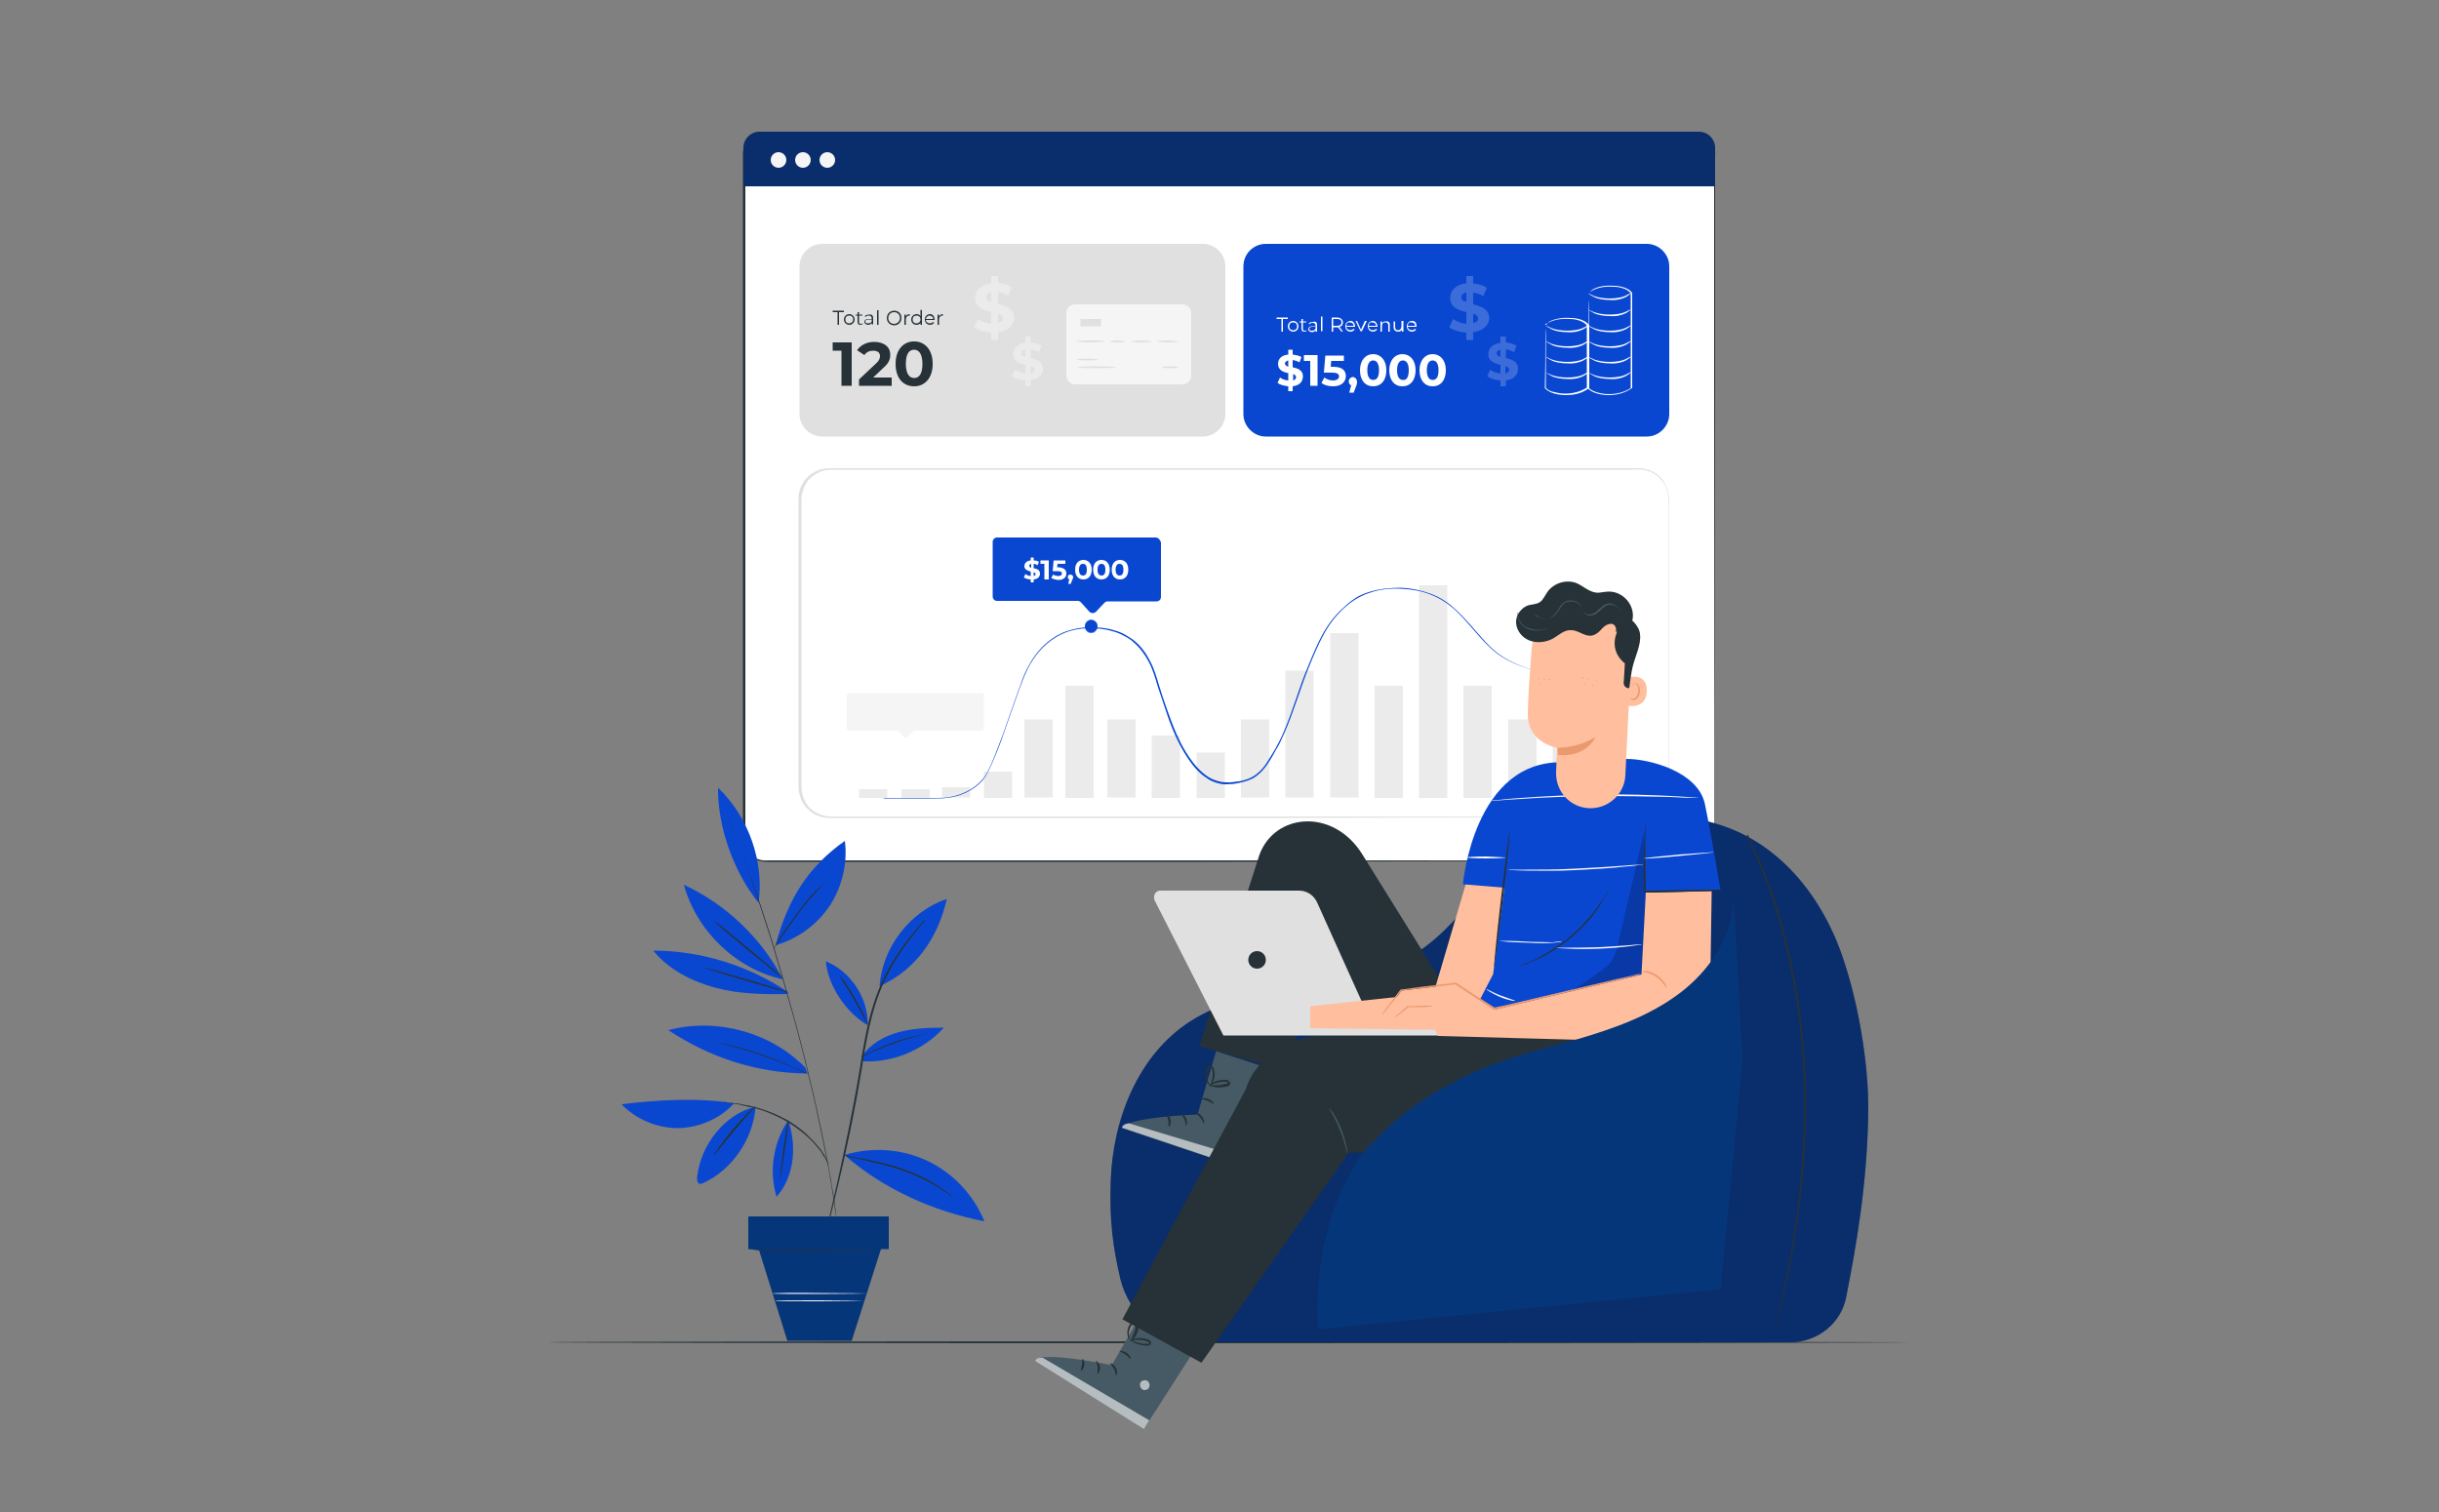 <svg xmlns="http://www.w3.org/2000/svg" xmlns:xlink="http://www.w3.org/1999/xlink" id="Layer_1" x="0px" y="0px" viewBox="0 0 500 310" style="enable-background:new 0 0 500 310;" xml:space="preserve"><rect x="0" y="0" width="500" height="310" fill="#808080" stroke="none"/> <style type="text/css"> .st0{fill:#263238;} .st1{fill:#FFFFFF;} .st2{fill:#0A47D1;} .st3{opacity:0.2;} .st4{fill:#E0E0E0;} .st5{fill:#EBEBEB;} .st6{fill:#F5F5F5;} .st7{fill:#0A2D6B;} .st8{opacity:0.4;} .st9{fill:#455A64;} .st10{opacity:0.6;} .st11{fill:#FFBE9D;} .st12{fill:#EB996E;} .st13{fill:#FAFAFA;} .st14{fill:#06367A;} .st15{fill:none;} </style> <path class="st0" d="M391.8,275.2c0,0.1-62.6,0.2-139.8,0.2s-139.8-0.1-139.8-0.2s62.6-0.2,139.8-0.2S391.8,275.2,391.8,275.2z"></path> <g> <g> <path class="st1" d="M156.8,27.3h190.3c2.4,0,4.3,1.9,4.3,4.3v140.6c0,2.4-1.9,4.3-4.3,4.3H156.8c-2.4,0-4.3-1.9-4.3-4.3V31.6 C152.5,29.2,154.4,27.3,156.8,27.3z"></path> <path class="st0" d="M347.2,176.6c0,0,0.6,0.1,1.7-0.4c0.5-0.2,1.2-0.6,1.7-1.3c0.5-0.7,0.9-1.7,0.9-2.8c0-4.6,0-11.4,0-20.1 c0-17.4,0-42.7-0.1-73.8c0-7.8,0-16,0-24.5c0-4.3,0-8.6,0-13c0-2.2,0-4.4,0-6.7c0-0.6,0-1.1,0-1.7c0-0.6,0-1.1-0.1-1.7 c-0.3-1.1-1-2-1.9-2.6c-0.5-0.3-1-0.5-1.6-0.5c-0.5-0.1-1.1,0-1.7,0c-1.2,0-2.3,0-3.5,0c-2.3,0-4.7,0-7,0c-4.7,0-9.5,0-14.4,0 c-9.8,0-19.8,0-30.1,0c-41.2,0-86.5,0-134.1,0c-1.4,0-2.9,0.8-3.6,2c-0.4,0.6-0.6,1.3-0.6,2c0,0.7,0,1.5,0,2.2c0,3,0,5.9,0,8.8 c0,5.9,0,11.7,0,17.5c0,11.6,0,23,0,34.2c0,22.4,0,44.1,0,64.7c0,2.6,0,5.1,0,7.7c0,1.3,0,2.5,0,3.8c0,0.6,0,1.3,0,1.9 c0,0.6,0.2,1.2,0.4,1.8c0.5,1.1,1.5,1.9,2.7,2.2c0.6,0.2,1.2,0.1,1.8,0.1c0.6,0,1.2,0,1.9,0c2.5,0,4.9,0,7.4,0 c9.8,0,19.2,0,28.4,0c18.3,0,35.4,0,51,0c31.2,0,56.4,0,73.8,0.1c8.7,0,15.5,0,20.1,0c2.3,0,4,0,5.2,0 C346.6,176.6,347.2,176.6,347.2,176.6c0,0-0.6,0-1.8,0c-1.2,0-2.9,0-5.2,0c-4.6,0-11.4,0-20.1,0c-17.4,0-42.7,0-73.8,0.1 c-15.6,0-32.7,0-51,0c-9.2,0-18.6,0-28.4,0c-2.4,0-4.9,0-7.4,0c-0.6,0-1.2,0-1.9,0c-0.6,0-1.3,0-1.9-0.2c-1.3-0.3-2.3-1.2-2.9-2.4 c-0.3-0.6-0.4-1.2-0.5-1.9c0-0.6,0-1.3,0-1.9c0-1.3,0-2.5,0-3.8c0-2.5,0-5.1,0-7.7c0-20.6,0-42.3,0-64.7c0-11.2,0-22.6,0-34.2 c0-5.8,0-11.6,0-17.5c0-2.9,0-5.9,0-8.8c0-0.7,0-1.5,0-2.2c0-0.8,0.3-1.5,0.7-2.2c0.8-1.3,2.3-2.2,3.9-2.2c47.6,0,92.9,0,134.1,0 c10.3,0,20.4,0,30.1,0c4.9,0,9.7,0,14.4,0c2.4,0,4.7,0,7,0c1.2,0,2.3,0,3.5,0c0.6,0,1.2,0,1.7,0.1c0.6,0.1,1.2,0.3,1.7,0.6 c1,0.6,1.8,1.6,2.1,2.8c0.2,0.6,0.1,1.2,0.1,1.7c0,0.6,0,1.1,0,1.7c0,2.3,0,4.5,0,6.7c0,4.4,0,8.8,0,13c0,8.5,0,16.7,0,24.5 c0,31.2,0,56.4-0.1,73.8c0,8.7,0,15.5,0,20.1c0,1.2-0.4,2.2-0.9,2.8c-0.5,0.7-1.2,1.1-1.7,1.3c-0.5,0.2-1,0.3-1.3,0.3 C347.3,176.6,347.2,176.6,347.2,176.6L347.2,176.6z"></path> </g> <path class="st2" d="M259.5,50h78.1c2.5,0,4.6,2.1,4.6,4.6v30.3c0,2.5-2.1,4.6-4.6,4.6h-78.1c-2.5,0-4.6-2.1-4.6-4.6V54.6 C254.9,52.1,256.9,50,259.5,50z"></path> <g class="st3"> <path class="st1" d="M302,68.1v1.6h-1.4v-1.5c-1.4-0.1-2.7-0.5-3.5-1.1l0.8-1.7c0.7,0.5,1.7,0.9,2.7,1V64 c-1.5-0.4-3.3-0.9-3.3-2.9c0-1.5,1.1-2.8,3.3-3v-1.5h1.4v1.5c1,0.1,2.1,0.4,2.8,0.9l-0.7,1.7c-0.7-0.4-1.4-0.6-2.1-0.7v2.4 c1.5,0.4,3.3,0.9,3.3,2.9C305.2,66.6,304.2,67.8,302,68.1z M300.6,61.9v-2c-0.7,0.2-1,0.6-1,1C299.5,61.5,300,61.7,300.6,61.9z M303,65.3c0-0.5-0.4-0.8-1-1v1.9C302.7,66.1,303,65.8,303,65.3L303,65.3z"></path> </g> <g class="st3"> <path class="st1" d="M308.7,78v1.2h-1.1V78c-1.1-0.1-2.1-0.4-2.7-0.9l0.6-1.3c0.5,0.4,1.3,0.7,2.1,0.8v-1.8 c-1.2-0.3-2.5-0.7-2.5-2.2c0-1.1,0.8-2.1,2.5-2.3V69h1.1v1.2c0.8,0.1,1.6,0.3,2.2,0.7l-0.5,1.3c-0.6-0.3-1.1-0.5-1.7-0.6v1.8 c1.2,0.3,2.5,0.7,2.5,2.2C311.2,76.8,310.4,77.8,308.7,78L308.7,78z M307.6,73.2v-1.5c-0.6,0.1-0.8,0.4-0.8,0.8 C306.8,72.8,307.1,73,307.6,73.2z M309.4,75.8c0-0.4-0.3-0.6-0.8-0.7v1.5C309.2,76.4,309.4,76.1,309.4,75.8L309.4,75.8z"></path> </g> <g> <g> <path class="st1" d="M316.9,66.7c0,0,0,0.1,0,0.2c0,0.2,0,0.4,0,0.7c0,0.6,0,1.5,0,2.7c0,2.3,0,5.5,0,9.3l0-0.1 c0.4,0.5,1.1,0.8,1.8,0.9c0.7,0.2,1.5,0.3,2.2,0.3c1.5,0,3.2-0.4,4.5-1.3l-0.1,0.1v0c0-4.8,0-9.2,0-12.8l0,0.1 c-0.1-0.3-0.4-0.5-0.7-0.7c-0.3-0.2-0.6-0.3-0.9-0.4c-0.6-0.2-1.2-0.3-1.8-0.3c-1.2-0.1-2.2,0-3,0.2c-0.8,0.2-1.4,0.5-1.8,0.7 c-0.2,0.1-0.3,0.2-0.4,0.3C317,66.6,316.9,66.7,316.9,66.7c0,0,0.1-0.2,0.4-0.5c0.3-0.3,0.9-0.6,1.8-0.8c0.8-0.2,1.8-0.3,3-0.2 c0.6,0,1.2,0.1,1.9,0.3c0.6,0.2,1.3,0.5,1.8,1.2l0,0v0c0,3.6,0,8,0,12.8v0.1l-0.1,0c-1.4,1.1-3.1,1.4-4.7,1.4 c-0.8,0-1.6-0.1-2.3-0.3c-0.7-0.2-1.4-0.5-2-1.1l0,0v-0.1c0.1-3.8,0.1-7,0.1-9.4c0-1.1,0-2,0.1-2.7c0-0.3,0-0.5,0-0.7 C316.9,66.7,316.9,66.7,316.9,66.7L316.9,66.7z"></path> <path class="st1" d="M325.7,66.7c0,0-0.4,0.4-1.1,0.8c-0.8,0.4-1.9,0.7-3.2,0.6c-1.3,0-2.5-0.2-3.3-0.6c-0.8-0.4-1.2-0.7-1.2-0.7 c0-0.1,0.5,0.2,1.2,0.5c0.8,0.3,1.9,0.5,3.2,0.5c1.3,0,2.4-0.2,3.1-0.5C325.2,66.9,325.6,66.6,325.7,66.7L325.7,66.7z"></path> <path class="st1" d="M325.7,69.9c0,0-0.4,0.4-1.1,0.8c-0.8,0.4-1.9,0.7-3.2,0.6c-1.3,0-2.5-0.2-3.3-0.6c-0.8-0.4-1.2-0.7-1.2-0.7 c0-0.1,0.5,0.2,1.2,0.5c0.8,0.3,1.9,0.5,3.2,0.5c1.3,0,2.4-0.2,3.1-0.5C325.2,70.1,325.6,69.8,325.7,69.9L325.7,69.9z"></path> <path class="st1" d="M325.7,73.1c0,0-0.4,0.4-1.1,0.8c-0.8,0.4-1.9,0.7-3.2,0.6c-1.3,0-2.5-0.2-3.3-0.6c-0.8-0.4-1.2-0.7-1.2-0.7 c0-0.1,0.5,0.2,1.2,0.5c0.8,0.3,1.9,0.5,3.2,0.5c1.3,0,2.4-0.2,3.1-0.5C325.2,73.3,325.6,73,325.7,73.1L325.7,73.1z"></path> <path class="st1" d="M325.7,76.3c0,0-0.4,0.4-1.1,0.8c-0.8,0.4-1.9,0.7-3.2,0.6c-1.3,0-2.5-0.2-3.3-0.6c-0.8-0.4-1.2-0.7-1.2-0.7 c0,0,0.5,0.2,1.2,0.5c0.8,0.3,1.9,0.5,3.2,0.5c1.3,0,2.4-0.2,3.1-0.5C325.2,76.5,325.6,76.2,325.7,76.3L325.7,76.3z"></path> </g> <g> <path class="st1" d="M325.7,60.1c0,0,0,0.1,0,0.4c0,0.3,0,0.6,0,1.1c0,1,0,2.3,0,4c0,3.5,0,8.3,0,14l0-0.1c0.4,0.5,1.2,0.8,1.9,1 c0.7,0.2,1.5,0.3,2.3,0.3c1.5,0,3.2-0.4,4.5-1.3l-0.1,0.1v0c0-7.5,0-14.3,0-19.4v0c-0.1-0.3-0.4-0.5-0.7-0.7 c-0.3-0.2-0.6-0.3-0.9-0.4c-0.6-0.2-1.2-0.3-1.8-0.3c-1.2-0.1-2.2,0-3,0.2c-0.8,0.2-1.4,0.5-1.7,0.7c-0.2,0.1-0.3,0.2-0.4,0.3 C325.7,60.1,325.7,60.1,325.7,60.1c0,0,0-0.1,0.1-0.1c0.1-0.1,0.2-0.2,0.4-0.4c0.3-0.3,0.9-0.6,1.7-0.8c0.8-0.2,1.8-0.3,3-0.2 c0.6,0,1.2,0.1,1.9,0.3c0.6,0.2,1.4,0.5,1.8,1.2v0l0,0c0,5.1,0,11.9,0,19.4v0.1l-0.1,0c-1.4,1-3.1,1.4-4.7,1.4 c-0.8,0-1.6-0.1-2.3-0.3c-0.7-0.2-1.5-0.5-2-1.1l0,0v-0.1c0.1-5.7,0.1-10.6,0.1-14c0-1.7,0-3.1,0.1-4c0-0.4,0-0.8,0-1.1 C325.7,60.2,325.7,60.1,325.7,60.1L325.7,60.1z"></path> <path class="st1" d="M334.4,66.7c0,0-0.4,0.4-1.1,0.8c-0.8,0.4-1.9,0.7-3.2,0.6c-1.3,0-2.5-0.2-3.3-0.6c-0.8-0.4-1.2-0.7-1.2-0.7 c0-0.1,0.5,0.2,1.2,0.5c0.8,0.3,1.9,0.5,3.2,0.5c1.3,0,2.4-0.2,3.1-0.5C333.9,66.9,334.4,66.6,334.4,66.7L334.4,66.7z"></path> <path class="st1" d="M334.4,69.9c0,0-0.4,0.4-1.1,0.8c-0.8,0.4-1.9,0.7-3.2,0.6c-1.3,0-2.5-0.2-3.3-0.6c-0.8-0.4-1.2-0.7-1.2-0.7 c0-0.1,0.5,0.2,1.2,0.5c0.8,0.3,1.9,0.5,3.2,0.5c1.3,0,2.4-0.2,3.1-0.5C333.9,70.1,334.4,69.8,334.4,69.9L334.4,69.9z"></path> <path class="st1" d="M334.4,63.4c0,0-0.4,0.4-1.1,0.8c-0.8,0.4-1.9,0.7-3.2,0.6c-1.3,0-2.5-0.2-3.3-0.6c-0.8-0.4-1.2-0.7-1.2-0.7 c0,0,0.5,0.2,1.2,0.5c0.8,0.3,1.9,0.5,3.2,0.5c1.3,0,2.4-0.2,3.1-0.5C333.9,63.6,334.4,63.4,334.4,63.4L334.4,63.4z"></path> <path class="st1" d="M334.4,60.1c0,0-0.4,0.4-1.1,0.8c-0.8,0.4-1.9,0.7-3.2,0.6c-1.3,0-2.5-0.2-3.3-0.6c-0.8-0.4-1.2-0.7-1.2-0.7 c0-0.1,0.5,0.2,1.2,0.5c0.8,0.3,1.9,0.5,3.2,0.5c1.3,0,2.4-0.2,3.1-0.5C333.9,60.3,334.4,60,334.4,60.1L334.4,60.1z"></path> <path class="st1" d="M334.4,73.1c0,0-0.4,0.4-1.1,0.8c-0.8,0.4-1.9,0.7-3.2,0.6c-1.3,0-2.5-0.2-3.3-0.6c-0.8-0.4-1.2-0.7-1.2-0.7 c0-0.1,0.5,0.2,1.2,0.5c0.8,0.3,1.9,0.5,3.2,0.5c1.3,0,2.4-0.2,3.1-0.5C333.9,73.3,334.4,73,334.4,73.1L334.4,73.1z"></path> <path class="st1" d="M334.4,76.3c0,0-0.4,0.4-1.1,0.8c-0.8,0.4-1.9,0.7-3.2,0.6c-1.3,0-2.5-0.2-3.3-0.6c-0.8-0.4-1.2-0.7-1.2-0.7 c0,0,0.5,0.2,1.2,0.5c0.8,0.3,1.9,0.5,3.2,0.5c1.3,0,2.4-0.2,3.1-0.5C333.9,76.5,334.4,76.2,334.4,76.3L334.4,76.3z"></path> </g> </g> <g> <path class="st4" d="M168.5,50h78.1c2.5,0,4.6,2.1,4.6,4.6v30.3c0,2.5-2.1,4.6-4.6,4.6h-78.1c-2.5,0-4.6-2.1-4.6-4.6V54.6 C163.9,52.1,166,50,168.5,50z"></path> <path class="st5" d="M204.6,68.1v1.6h-1.4v-1.5c-1.4-0.1-2.7-0.5-3.5-1.1l0.8-1.7c0.7,0.5,1.7,0.9,2.7,1V64 c-1.5-0.4-3.3-0.9-3.3-2.9c0-1.5,1.1-2.8,3.3-3v-1.5h1.4V58c1,0.1,2.1,0.4,2.8,0.9l-0.7,1.7c-0.7-0.4-1.4-0.6-2.1-0.7v2.4 c1.5,0.4,3.3,0.9,3.3,2.9C207.8,66.6,206.8,67.8,204.6,68.1z M203.2,61.9v-2c-0.7,0.2-1,0.6-1,1C202.1,61.4,202.6,61.7,203.2,61.9 z M205.6,65.3c0-0.5-0.4-0.8-1-1v1.9C205.3,66.1,205.6,65.7,205.6,65.3L205.6,65.3z"></path> <path class="st5" d="M211.3,77.9v1.2h-1.1V78c-1.1-0.1-2.1-0.4-2.7-0.9l0.6-1.3c0.5,0.4,1.3,0.7,2.1,0.8v-1.8 c-1.2-0.3-2.5-0.7-2.5-2.2c0-1.1,0.8-2.1,2.5-2.3V69h1.1v1.2c0.8,0.1,1.6,0.3,2.2,0.7l-0.5,1.3c-0.6-0.3-1.1-0.5-1.7-0.6v1.8 c1.2,0.3,2.5,0.7,2.5,2.2C213.8,76.8,213,77.7,211.3,77.9L211.3,77.9z M210.2,73.2v-1.5c-0.6,0.1-0.8,0.4-0.8,0.8 C209.4,72.8,209.7,73,210.2,73.2L210.2,73.2z M212.1,75.8c0-0.4-0.3-0.6-0.8-0.7v1.5C211.8,76.4,212.1,76.1,212.1,75.8L212.1,75.8 z"></path> <g> <path class="st0" d="M171.7,64h-1v-0.3h2.3V64h-1v2.6h-0.3L171.7,64L171.7,64z"></path> <path class="st0" d="M173,65.5c0-0.6,0.5-1.1,1.1-1.1c0.6,0,1.1,0.5,1.1,1.1c0,0.6-0.5,1.1-1.1,1.1C173.5,66.6,173,66.1,173,65.5 z M174.9,65.5c0-0.5-0.3-0.8-0.8-0.8c-0.5,0-0.8,0.3-0.8,0.8c0,0.5,0.3,0.8,0.8,0.8C174.5,66.3,174.9,66,174.9,65.5z"></path> <path class="st0" d="M176.9,66.4c-0.1,0.1-0.3,0.2-0.5,0.2c-0.4,0-0.6-0.2-0.6-0.6v-1.3h-0.4v-0.2h0.4V64h0.3v0.5h0.7v0.2h-0.7 V66c0,0.3,0.1,0.4,0.4,0.4c0.1,0,0.2,0,0.3-0.1L176.9,66.4L176.9,66.4z"></path> <path class="st0" d="M179,65.2v1.3h-0.3v-0.3c-0.1,0.2-0.4,0.4-0.7,0.4c-0.5,0-0.8-0.3-0.8-0.6c0-0.3,0.2-0.6,0.8-0.6h0.7v-0.1 c0-0.4-0.2-0.6-0.6-0.6c-0.3,0-0.5,0.1-0.7,0.3l-0.1-0.2c0.2-0.2,0.5-0.3,0.9-0.3C178.7,64.4,179,64.7,179,65.2L179,65.2z M178.7,65.9v-0.4h-0.7c-0.4,0-0.6,0.2-0.6,0.4c0,0.3,0.2,0.4,0.5,0.4S178.6,66.2,178.7,65.9z"></path> <path class="st0" d="M179.8,63.6h0.3v3h-0.3V63.6z"></path> <path class="st0" d="M181.8,65.2c0-0.8,0.6-1.5,1.5-1.5s1.5,0.6,1.5,1.5c0,0.8-0.6,1.5-1.5,1.5S181.8,66,181.8,65.2z M184.5,65.2 c0-0.7-0.5-1.2-1.2-1.2c-0.7,0-1.2,0.5-1.2,1.2c0,0.7,0.5,1.2,1.2,1.2S184.5,65.8,184.5,65.2z"></path> <path class="st0" d="M186.5,64.4v0.3c0,0-0.1,0-0.1,0c-0.4,0-0.7,0.3-0.7,0.8v1.1h-0.3v-2.1h0.3v0.4 C185.8,64.6,186.1,64.4,186.5,64.4L186.5,64.4z"></path> <path class="st0" d="M189,63.6v3h-0.3v-0.4c-0.2,0.3-0.5,0.4-0.8,0.4c-0.6,0-1.1-0.4-1.1-1.1c0-0.6,0.5-1.1,1.1-1.1 c0.3,0,0.6,0.1,0.8,0.4v-1.3L189,63.6L189,63.6z M188.7,65.5c0-0.5-0.3-0.8-0.8-0.8s-0.8,0.3-0.8,0.8s0.3,0.8,0.8,0.8 C188.3,66.3,188.7,66,188.7,65.5z"></path> <path class="st0" d="M191.6,65.6h-1.8c0,0.4,0.4,0.7,0.8,0.7c0.3,0,0.5-0.1,0.7-0.3l0.2,0.2c-0.2,0.2-0.5,0.4-0.8,0.4 c-0.7,0-1.1-0.5-1.1-1.1c0-0.6,0.4-1.1,1.1-1.1C191.2,64.4,191.6,64.9,191.6,65.6C191.6,65.5,191.6,65.6,191.6,65.6L191.6,65.6z M189.8,65.4h1.5c0-0.4-0.3-0.7-0.8-0.7C190.2,64.7,189.9,65,189.8,65.4L189.8,65.4z"></path> <path class="st0" d="M193.3,64.4v0.3c0,0-0.1,0-0.1,0c-0.4,0-0.7,0.3-0.7,0.8v1.1h-0.3v-2.1h0.3v0.4 C192.7,64.6,192.9,64.4,193.3,64.4L193.3,64.4z"></path> </g> <g> <path class="st0" d="M174.6,70.2v8.9h-2.1v-7.2h-1.8v-1.7L174.6,70.2L174.6,70.2z"></path> <path class="st0" d="M182.8,77.4v1.7h-6.7v-1.3l3.4-3.2c0.8-0.7,0.9-1.2,0.9-1.6c0-0.7-0.5-1.1-1.4-1.1c-0.8,0-1.4,0.3-1.8,0.9 l-1.5-1c0.7-1,1.9-1.7,3.5-1.7c2,0,3.3,1,3.3,2.6c0,0.9-0.2,1.7-1.5,2.8l-2,1.9L182.8,77.4L182.8,77.4z"></path> <path class="st0" d="M183.6,74.6c0-2.9,1.6-4.6,3.8-4.6c2.2,0,3.8,1.7,3.8,4.6c0,2.9-1.6,4.6-3.8,4.6 C185.2,79.2,183.6,77.6,183.6,74.6z M189.1,74.6c0-2-0.7-2.9-1.7-2.9c-1,0-1.7,0.8-1.7,2.9c0,2,0.7,2.9,1.7,2.9 S189.1,76.7,189.1,74.6z"></path> </g> <g> <path class="st6" d="M220.4,62.4h22c1,0,1.8,0.8,1.8,1.8V77c0,1-0.8,1.8-1.8,1.8h-22c-1,0-1.8-0.8-1.8-1.8V64.1 C218.6,63.2,219.4,62.4,220.4,62.4z"></path> <rect x="221.5" y="65.4" class="st4" width="4.2" height="1.5"></rect> <path class="st4" d="M226.5,70c0,0.1-1.3,0.2-2.9,0.2s-3-0.1-3-0.2s1.3-0.2,3-0.2S226.5,69.9,226.5,70z"></path> <path class="st4" d="M230.6,70c0,0.1-0.7,0.2-1.5,0.2s-1.5-0.1-1.5-0.2s0.7-0.2,1.5-0.2S230.6,69.9,230.6,70z"></path> <path class="st4" d="M241.6,70c0,0.1-1,0.2-2.2,0.2c-1.2,0-2.2-0.1-2.2-0.2s1-0.2,2.2-0.2C240.6,69.9,241.6,69.9,241.6,70z"></path> <path class="st4" d="M236.1,70c0,0.1-1,0.2-2.1,0.2s-2.1-0.1-2.1-0.2s1-0.2,2.1-0.2S236.1,69.9,236.1,70z"></path> <path class="st4" d="M225.1,73.7c0,0.1-1,0.2-2.2,0.2c-1.2,0-2.2-0.1-2.2-0.2s1-0.2,2.2-0.2C224.1,73.5,225.1,73.6,225.1,73.7z"></path> <path class="st4" d="M228.8,75.3c0,0.1-1.8,0.2-4,0.2c-2.2,0-4-0.1-4-0.2s1.8-0.2,4-0.2C227,75.1,228.8,75.2,228.8,75.3z"></path> <path class="st4" d="M241.6,75.3c0,0.1-0.8,0.2-1.7,0.2s-1.7-0.1-1.7-0.2s0.8-0.2,1.7-0.2S241.6,75.2,241.6,75.3z"></path> </g> </g> <g> <g> <path class="st1" d="M262.7,65.4h-1v-0.3h2.3v0.3h-1V68h-0.3L262.7,65.4L262.7,65.4z"></path> <path class="st1" d="M264,66.9c0-0.6,0.5-1.1,1.1-1.1s1.1,0.5,1.1,1.1s-0.5,1.1-1.1,1.1S264,67.5,264,66.9z M265.9,66.9 c0-0.5-0.3-0.8-0.8-0.8s-0.8,0.3-0.8,0.8s0.3,0.8,0.8,0.8S265.9,67.4,265.9,66.9z"></path> <path class="st1" d="M267.9,67.8c-0.1,0.1-0.3,0.2-0.5,0.2c-0.4,0-0.6-0.2-0.6-0.6v-1.3h-0.4v-0.2h0.4v-0.5h0.3v0.5h0.7v0.2h-0.7 v1.3c0,0.3,0.1,0.4,0.4,0.4c0.1,0,0.2,0,0.3-0.1L267.9,67.8L267.9,67.8z"></path> <path class="st1" d="M270,66.6V68h-0.3v-0.3c-0.1,0.2-0.4,0.4-0.7,0.4c-0.5,0-0.8-0.3-0.8-0.6c0-0.3,0.2-0.6,0.8-0.6h0.7v-0.1 c0-0.4-0.2-0.6-0.6-0.6c-0.3,0-0.5,0.1-0.7,0.3l-0.1-0.2c0.2-0.2,0.5-0.3,0.9-0.3C269.7,65.8,270,66.1,270,66.6L270,66.6z M269.7,67.3V67h-0.7c-0.4,0-0.6,0.2-0.6,0.4c0,0.3,0.2,0.4,0.5,0.4C269.4,67.8,269.6,67.6,269.7,67.3L269.7,67.3z"></path> <path class="st1" d="M270.8,64.9h0.3v3h-0.3V64.9z"></path> <path class="st1" d="M275,68l-0.7-0.9c-0.1,0-0.1,0-0.2,0h-0.8V68H273v-2.9h1.1c0.7,0,1.2,0.4,1.2,1c0,0.4-0.2,0.8-0.7,0.9l0.7,1 H275L275,68z M275,66.1c0-0.5-0.3-0.7-0.9-0.7h-0.8v1.4h0.8C274.7,66.8,275,66.5,275,66.1L275,66.1z"></path> <path class="st1" d="M277.8,67H276c0,0.4,0.4,0.7,0.8,0.7c0.3,0,0.5-0.1,0.7-0.3l0.2,0.2c-0.2,0.2-0.5,0.4-0.8,0.4 c-0.7,0-1.1-0.5-1.1-1.1c0-0.6,0.4-1.1,1.1-1.1C277.4,65.8,277.8,66.3,277.8,67C277.8,66.9,277.8,67,277.8,67L277.8,67z M276,66.8h1.5c0-0.4-0.3-0.7-0.8-0.7C276.3,66,276,66.3,276,66.8L276,66.8z"></path> <path class="st1" d="M280.2,65.8l-1,2.1h-0.3l-1-2.1h0.3l0.8,1.8l0.8-1.8H280.2L280.2,65.8z"></path> <path class="st1" d="M282.4,67h-1.8c0,0.4,0.4,0.7,0.8,0.7c0.3,0,0.5-0.1,0.7-0.3l0.2,0.2c-0.2,0.2-0.5,0.4-0.8,0.4 c-0.7,0-1.1-0.5-1.1-1.1c0-0.6,0.4-1.1,1.1-1.1C281.9,65.8,282.4,66.3,282.4,67C282.4,66.9,282.4,67,282.4,67L282.4,67z M280.6,66.8h1.5c0-0.4-0.3-0.7-0.8-0.7C280.9,66,280.6,66.3,280.6,66.8L280.6,66.8z"></path> <path class="st1" d="M284.9,66.7V68h-0.3v-1.2c0-0.5-0.2-0.7-0.6-0.7c-0.5,0-0.7,0.3-0.7,0.8V68H283v-2.1h0.3v0.4 c0.2-0.3,0.4-0.4,0.8-0.4C284.6,65.8,285,66.1,284.9,66.7L284.9,66.7z"></path> <path class="st1" d="M287.7,65.8V68h-0.3v-0.4c-0.2,0.3-0.4,0.4-0.8,0.4c-0.5,0-0.9-0.3-0.9-0.9v-1.2h0.3V67 c0,0.5,0.2,0.7,0.6,0.7c0.4,0,0.7-0.3,0.7-0.8v-1.1L287.7,65.8L287.7,65.8z"></path> <path class="st1" d="M290.4,67h-1.8c0,0.4,0.4,0.7,0.8,0.7c0.3,0,0.5-0.1,0.7-0.3l0.2,0.2c-0.2,0.2-0.5,0.4-0.8,0.4 c-0.7,0-1.1-0.5-1.1-1.1c0-0.6,0.4-1.1,1.1-1.1S290.4,66.3,290.4,67C290.4,66.9,290.4,67,290.4,67L290.4,67z M288.6,66.8h1.5 c0-0.4-0.3-0.7-0.8-0.7C288.9,66,288.6,66.3,288.6,66.8L288.6,66.8z"></path> </g> <g> <path class="st1" d="M265,79.2v1h-0.9v-1c-0.9-0.1-1.7-0.3-2.2-0.7l0.5-1.1c0.4,0.3,1.1,0.6,1.7,0.6v-1.5c-1-0.2-2.1-0.6-2.1-1.9 c0-1,0.7-1.8,2.1-1.9v-1h0.9v1c0.7,0.1,1.3,0.2,1.8,0.5l-0.4,1.1c-0.5-0.3-0.9-0.4-1.4-0.5v1.5c1,0.2,2.1,0.6,2.1,1.8 C267.1,78.2,266.5,79,265,79.2L265,79.2z M264.1,75.2v-1.3c-0.5,0.1-0.7,0.4-0.7,0.7C263.5,74.9,263.8,75.1,264.1,75.2z M265.7,77.3c0-0.3-0.3-0.5-0.6-0.6V78C265.5,77.9,265.7,77.6,265.7,77.3z"></path> <path class="st1" d="M270.1,72.8v6.3h-1.5V74h-1.3v-1.2H270.1z"></path> <path class="st1" d="M275.9,77.1c0,1.1-0.8,2.1-2.6,2.1c-0.9,0-1.8-0.2-2.4-0.7l0.6-1.1c0.5,0.4,1.1,0.6,1.8,0.6 c0.7,0,1.2-0.3,1.2-0.8c0-0.5-0.3-0.8-1.5-0.8h-1.6l0.3-3.5h3.8V74h-2.6l-0.1,1.2h0.5C275.2,75.2,275.9,76,275.9,77.1L275.9,77.1 z"></path> <path class="st1" d="M278.2,78.3c0,0.2,0,0.4-0.2,0.9l-0.5,1.3h-0.9L277,79c-0.3-0.1-0.5-0.4-0.5-0.8c0-0.5,0.4-0.9,0.9-0.9 C277.9,77.4,278.2,77.8,278.2,78.3z"></path> <path class="st1" d="M278.8,75.9c0-2.1,1.2-3.3,2.7-3.3c1.5,0,2.7,1.2,2.7,3.3s-1.1,3.3-2.7,3.3S278.8,78,278.8,75.9z M282.7,75.9c0-1.4-0.5-2-1.2-2c-0.7,0-1.2,0.6-1.2,2s0.5,2,1.2,2S282.7,77.4,282.7,75.9z"></path> <path class="st1" d="M284.8,75.9c0-2.1,1.2-3.3,2.7-3.3s2.7,1.2,2.7,3.3s-1.1,3.3-2.7,3.3S284.8,78,284.8,75.9z M288.8,75.9 c0-1.4-0.5-2-1.2-2c-0.7,0-1.2,0.6-1.2,2s0.5,2,1.2,2C288.3,78,288.8,77.4,288.8,75.9z"></path> <path class="st1" d="M291,75.9c0-2.1,1.2-3.3,2.7-3.3c1.5,0,2.7,1.2,2.7,3.3s-1.1,3.3-2.7,3.3C292.1,79.2,291,78,291,75.9z M294.9,75.9c0-1.4-0.5-2-1.2-2s-1.2,0.6-1.2,2s0.5,2,1.2,2S294.9,77.4,294.9,75.9z"></path> </g> </g> <path class="st4" d="M335.9,167.6c0,0,0.1,0,0.3,0c0.2,0,0.5-0.1,0.9-0.1c0.8-0.2,2-0.6,3.2-1.8c0.6-0.6,1.1-1.4,1.4-2.3 c0.1-0.5,0.3-1,0.3-1.5c0-0.5,0-1.1,0-1.7c0-2.4,0-5.1,0-8.2c0-6.2,0-13.7,0-22.5c0-4.4,0-9.1,0-14.1c0-2.5,0-5.1,0-7.7 c0-1.3,0-2.6,0-4c0-0.7,0-1.4,0-2c-0.1-0.7-0.3-1.3-0.5-1.9c-0.6-1.2-1.6-2.3-2.8-2.9c-0.6-0.3-1.3-0.5-2-0.6c-0.7-0.1-1.4,0-2.1,0 c-2.9,0-5.9,0-8.9,0c-6,0-12.3,0-18.8,0c-13,0-26.9,0-41.5,0c-29.2,0-61.4,0-95.1,0c-1,0-2.1,0.3-2.9,0.8c-0.9,0.5-1.7,1.2-2.2,2.1 c-0.5,0.9-0.8,1.9-0.9,2.9c0,1,0,2.1,0,3.1c0,4.2,0,8.3,0,12.4c0,8.2,0,16.3,0,24.3c0,4,0,7.9,0,11.8c0,2,0,3.9,0,5.8v1.4 c0,0.5,0,1,0.1,1.4c0.1,0.9,0.5,1.8,1,2.6c0.5,0.8,1.3,1.4,2.1,1.8c0.8,0.4,1.7,0.7,2.7,0.7c1.9,0,3.8,0,5.6,0c3.7,0,7.4,0,11.1,0 c29.2,0,55.6,0,77.7,0c22.1,0,40,0,52.4,0.1c6.2,0,11,0,14.2,0c1.6,0,2.9,0,3.7,0C335.4,167.6,335.9,167.6,335.9,167.6 c0,0-0.4,0-1.3,0c-0.8,0-2.1,0-3.7,0c-3.3,0-8.1,0-14.2,0c-12.4,0-30.3,0-52.4,0.1c-22.1,0-48.4,0-77.7,0c-3.7,0-7.4,0-11.1,0 c-1.9,0-3.8,0-5.6,0c-1,0-1.9-0.3-2.8-0.7c-0.9-0.5-1.6-1.1-2.2-1.9c-0.6-0.8-0.9-1.7-1.1-2.7c-0.1-0.5-0.1-1-0.1-1.5v-1.4 c0-1.9,0-3.9,0-5.8c0-3.9,0-7.8,0-11.8c0-8,0-16.1,0-24.3c0-4.1,0-8.2,0-12.4c0-1,0-2.1,0-3.1c0-1.1,0.3-2.1,0.9-3.1 c0.5-0.9,1.4-1.7,2.3-2.2c0.9-0.5,2-0.8,3.1-0.8c33.7,0,65.9,0,95.1,0c14.6,0,28.5,0,41.5,0c6.5,0,12.8,0,18.8,0c3,0,6,0,8.9,0 c0.7,0,1.4,0,2.2,0c0.7,0.1,1.4,0.3,2.1,0.6c1.3,0.6,2.4,1.7,2.9,3c0.3,0.6,0.5,1.3,0.6,2c0.1,0.7,0,1.4,0,2c0,1.3,0,2.7,0,4 c0,2.6,0,5.2,0,7.7c0,5,0,9.7,0,14.1c0,8.8,0,16.3,0,22.5c0,3.1,0,5.8,0,8.2c0,0.6,0,1.2,0,1.7c0,0.6-0.1,1.1-0.3,1.6 c-0.3,1-0.8,1.7-1.4,2.3c-1.1,1.2-2.4,1.6-3.2,1.8c-0.4,0.1-0.7,0.1-0.9,0.1C336,167.6,335.9,167.6,335.9,167.6L335.9,167.6z"></path> <g> <rect x="218.4" y="140.6" class="st5" width="5.8" height="23"></rect> <rect x="227" y="147.5" class="st5" width="5.8" height="16"></rect> <rect x="210" y="147.5" class="st5" width="5.8" height="16"></rect> <rect x="193.1" y="161.4" class="st5" width="5.8" height="2.1"></rect> <rect x="201.7" y="158.2" class="st5" width="5.8" height="5.4"></rect> <rect x="184.8" y="161.8" class="st5" width="5.8" height="1.8"></rect> <rect x="176.1" y="161.8" class="st5" width="5.8" height="1.8"></rect> <rect x="236.1" y="150.8" class="st5" width="5.8" height="12.8"></rect> <rect x="245.3" y="154.3" class="st5" width="5.8" height="9.3"></rect> <rect x="254.4" y="147.5" class="st5" width="5.8" height="16"></rect> <rect x="263.5" y="137.5" class="st5" width="5.8" height="26"></rect> <rect x="272.7" y="129.8" class="st5" width="5.8" height="33.7"></rect> <rect x="281.8" y="140.6" class="st5" width="5.8" height="23"></rect> <rect x="290.9" y="120" class="st5" width="5.8" height="43.6"></rect> <rect x="300" y="140.6" class="st5" width="5.8" height="23"></rect> <rect x="309.2" y="147.5" class="st5" width="5.8" height="16"></rect> <rect x="318.3" y="150.5" class="st5" width="5.8" height="13"></rect> <rect x="327.4" y="154.3" class="st5" width="5.8" height="9.3"></rect> <path class="st2" d="M180.8,163.6c0,0,0.2,0,0.6,0c0.4,0,0.9,0,1.7,0c1.5,0,3.6,0,6.4,0c0.7,0,1.4,0,2.2,0c0.8,0,1.6,0,2.4-0.1 c1.7-0.2,3.5-0.8,5.1-1.8c0.8-0.5,1.6-1.2,2.3-2c0.7-0.8,1.1-1.8,1.6-2.8c0.9-2,1.7-4.3,2.6-6.6c0.8-2.4,1.7-4.8,2.6-7.4 c0.5-1.3,0.9-2.6,1.4-3.9c0.5-1.3,1.2-2.6,2-3.9c0.8-1.2,1.8-2.4,3-3.4c1.2-1,2.5-1.8,4-2.3s3.1-0.8,4.7-0.8 c1.6,0,3.3,0.1,4.9,0.6c0.8,0.2,1.6,0.5,2.3,0.9c0.7,0.4,1.5,0.9,2.1,1.4c1.3,1.1,2.3,2.5,3.1,4.1c0.8,1.5,1.3,3.2,1.8,4.9 c0.5,1.7,1.1,3.4,1.7,5.1c1.2,3.4,2.5,6.8,4.6,9.8c1,1.5,2.3,2.9,3.8,3.9c0.8,0.5,1.7,0.8,2.6,1c0.5,0.1,0.9,0.1,1.4,0.1 c0.5,0,0.9,0,1.4-0.1c1.3-0.1,2.5-0.4,3.6-1c1.1-0.6,2-1.5,2.7-2.5c0.7-1,1.3-2.1,2-3.2c0.6-1.1,1.2-2.2,1.7-3.4 c2-4.6,3.2-9.3,5.1-13.7c0.9-2.2,1.8-4.4,2.9-6.4c1.1-2,2.5-3.9,4.2-5.4c0.8-0.8,1.7-1.5,2.6-2.1c0.9-0.6,2-1,3-1.3 c2.1-0.6,4.2-0.8,6.3-0.8c2.1,0.1,4.1,0.5,6,1.2c1.9,0.7,3.5,1.7,4.9,3c2.8,2.5,4.9,5.4,7.2,7.7c2.3,2.4,5.2,3.7,7.8,4.6 c2.7,0.9,5.2,1.3,7.5,1.4l0,0c4.6,0,8.2,0,10.6,0c1.2,0,2.1,0,2.7,0c0.6,0,0.9,0,0.9,0s-0.3,0-0.9,0c-0.6,0-1.5,0-2.7,0 c-2.4,0-6,0-10.6,0l0,0l0,0c-2.3-0.2-4.9-0.5-7.6-1.4c-2.7-0.9-5.6-2.2-7.9-4.6c-2.4-2.3-4.4-5.2-7.2-7.7c-1.4-1.2-3-2.2-4.9-2.9 c-1.8-0.7-3.8-1-5.9-1.1c-2-0.1-4.2,0.1-6.2,0.8c-2,0.6-3.9,1.8-5.5,3.3c-1.6,1.5-3,3.3-4.1,5.4c-1.1,2-2,4.2-2.9,6.4 c-1.8,4.4-3.1,9.1-5.1,13.7c-0.5,1.1-1,2.3-1.7,3.4c-0.6,1.1-1.2,2.2-2,3.3c-0.7,1-1.7,2-2.8,2.6c-1.2,0.6-2.5,0.9-3.8,1.1 c-0.5,0.1-1,0-1.4,0.1c-0.5,0-1,0-1.4-0.1c-0.9-0.2-1.9-0.5-2.7-1.1c-1.6-1-2.9-2.5-3.9-4c-2.1-3.1-3.5-6.5-4.6-9.9 c-0.6-1.7-1.1-3.4-1.7-5.1c-0.5-1.7-1-3.4-1.8-4.9c-0.8-1.5-1.8-2.9-3.1-4c-0.6-0.6-1.3-1-2.1-1.4c-0.7-0.4-1.5-0.7-2.3-0.9 c-1.6-0.5-3.2-0.6-4.8-0.6c-1.6,0-3.2,0.3-4.6,0.8c-2.9,1.1-5.2,3.2-6.8,5.6c-1.6,2.4-2.5,5.2-3.4,7.7c-0.9,2.6-1.8,5-2.6,7.4 c-0.8,2.3-1.7,4.6-2.6,6.6c-0.5,1-0.9,2-1.6,2.9c-0.7,0.8-1.5,1.5-2.3,2c-1.7,1.1-3.5,1.6-5.2,1.8c-0.8,0.1-1.7,0.1-2.4,0.1 c-0.8,0-1.5,0-2.2,0c-2.8,0-4.9,0-6.4,0c-0.7,0-1.3,0-1.7,0C181,163.6,180.8,163.6,180.8,163.6L180.8,163.6z"></path> </g> <path class="st2" d="M236.9,110.2h-32.5c-0.5,0-0.9,0.4-0.9,0.9v11.2c0,0.5,0.4,0.9,0.9,0.9h16.5c0.3,0,0.5,0.1,0.7,0.3 c0.5,0.6,1.2,1.3,1.7,1.9c0.4,0.4,1,0.4,1.4,0l1.7-1.8c0.2-0.2,0.4-0.3,0.7-0.3h10c0.5,0,0.9-0.4,0.9-0.9v-11.2 C237.8,110.6,237.4,110.2,236.9,110.2L236.9,110.2z"></path> <path class="st6" d="M201.2,142.1h-27.1c-0.3,0-0.5,0.2-0.5,0.5v6.7c0,0.3,0.2,0.5,0.5,0.5h9.8c0.2,0,0.3,0.1,0.4,0.2 c0.3,0.3,0.7,0.8,1,1.1c0.2,0.2,0.6,0.2,0.8,0l1-1.1c0.1-0.1,0.3-0.2,0.4-0.2h13.7c0.3,0,0.5-0.2,0.5-0.5v-6.7 C201.8,142.3,201.5,142.1,201.2,142.1L201.2,142.1z"></path> <g> <path class="st2" d="M225,128.4c0,0.7-0.6,1.3-1.3,1.3s-1.3-0.6-1.3-1.3c0-0.7,0.6-1.3,1.3-1.3S225,127.7,225,128.4z"></path> <path class="st2" d="M223.7,129.7c-0.7,0-1.3-0.6-1.3-1.3c0-0.7,0.6-1.3,1.3-1.3c0.7,0,1.3,0.6,1.3,1.3 C225,129.1,224.5,129.7,223.7,129.7z M223.7,127.2c-0.7,0-1.3,0.6-1.3,1.3c0,0.7,0.6,1.3,1.3,1.3c0.7,0,1.3-0.6,1.3-1.3 C225,127.8,224.4,127.2,223.7,127.2z"></path> </g> <g> <path class="st1" d="M211.9,118.8v0.6h-0.6v-0.6c-0.5,0-1.1-0.2-1.4-0.4l0.3-0.7c0.3,0.2,0.7,0.4,1.1,0.4v-0.9 c-0.6-0.2-1.3-0.4-1.3-1.1c0-0.6,0.4-1.1,1.3-1.2v-0.6h0.6v0.6c0.4,0,0.8,0.1,1.1,0.3l-0.3,0.7c-0.3-0.2-0.6-0.3-0.8-0.3v0.9 c0.6,0.1,1.3,0.3,1.3,1.1C213.2,118.2,212.8,118.7,211.9,118.8L211.9,118.8z M211.4,116.4v-0.8c-0.3,0.1-0.4,0.2-0.4,0.4 C211,116.2,211.1,116.3,211.4,116.4L211.4,116.4z M212.3,117.7c0-0.2-0.2-0.3-0.4-0.4v0.8C212.2,118,212.3,117.9,212.3,117.7 L212.3,117.7z"></path> <path class="st1" d="M215,114.9v3.9h-0.9v-3.2h-0.8v-0.7H215z"></path> <path class="st1" d="M218.6,117.6c0,0.7-0.5,1.3-1.6,1.3c-0.5,0-1.1-0.2-1.5-0.4l0.4-0.7c0.3,0.2,0.7,0.3,1.1,0.3 c0.4,0,0.7-0.2,0.7-0.5c0-0.3-0.2-0.5-0.9-0.5h-1l0.2-2.2h2.4v0.7h-1.6l-0.1,0.7h0.3C218.2,116.4,218.6,116.9,218.6,117.6 L218.6,117.6z"></path> <path class="st1" d="M220,118.3c0,0.1,0,0.3-0.2,0.6l-0.3,0.8H219l0.2-0.9c-0.2-0.1-0.3-0.2-0.3-0.5c0-0.3,0.2-0.5,0.5-0.5 S220,118,220,118.3L220,118.3z"></path> <path class="st1" d="M220.4,116.8c0-1.3,0.7-2,1.7-2s1.7,0.7,1.7,2s-0.7,2-1.7,2S220.4,118.1,220.4,116.8z M222.8,116.8 c0-0.9-0.3-1.2-0.8-1.2s-0.8,0.4-0.8,1.2s0.3,1.2,0.8,1.2S222.8,117.7,222.8,116.8z"></path> <path class="st1" d="M224.1,116.8c0-1.3,0.7-2,1.7-2s1.7,0.7,1.7,2s-0.7,2-1.7,2S224.1,118.1,224.1,116.8z M226.6,116.8 c0-0.9-0.3-1.2-0.8-1.2s-0.8,0.4-0.8,1.2s0.3,1.2,0.8,1.2S226.6,117.7,226.6,116.8z"></path> <path class="st1" d="M227.9,116.8c0-1.3,0.7-2,1.7-2s1.7,0.7,1.7,2s-0.7,2-1.7,2S227.9,118.1,227.9,116.8z M230.3,116.8 c0-0.9-0.3-1.2-0.8-1.2s-0.8,0.4-0.8,1.2s0.3,1.2,0.8,1.2S230.3,117.7,230.3,116.8z"></path> </g> <path class="st7" d="M155.7,27h192.6c1.8,0,3.3,1.5,3.3,3.3v7.9H152.4v-7.9C152.4,28.5,153.9,27,155.7,27z"></path> <circle class="st6" cx="159.6" cy="32.8" r="1.6"></circle> <circle class="st6" cx="164.6" cy="32.8" r="1.6"></circle> <circle class="st6" cx="169.6" cy="32.8" r="1.6"></circle> </g> <g> <g> <path class="st7" d="M367,275.2c5.6,0,10.5-3.9,11.5-9.4c1.9-9.7,4.4-23.3,4.5-38.6c0-9.4-2-21.2-5-30.2 c-4.2-13-13.3-24.5-26.5-28.2c-17.1-4.9-23.3-3-35.4,3.4c-13.2,6.9-16.8,19.9-30.5,25.7c-13.3,5.6-29.4,3.7-41.6,11.5 c-10.7,6.9-15.9,20.1-16.3,32.8c-0.3,8.1,0.5,13.8,2,20.1c1.7,6.9,7.9,12.9,15.1,12.9L367,275.2L367,275.2z"></path> <g class="st8"> <path class="st7" d="M367,275.2c5.6,0,10.5-3.9,11.5-9.4c1.9-9.7,4.4-23.3,4.5-38.6c0-9.4-2-21.2-5-30.2 c-4.2-13-13.3-24.5-26.5-28.2c-17.1-4.9-23.3-3-35.4,3.4c-13.2,6.9-16.8,19.9-30.5,25.7c-13.3,5.6-29.4,3.7-41.6,11.5 c-10.7,6.9-15.9,20.1-16.3,32.8c-0.3,8.1,0.5,13.8,2,20.1c1.7,6.9,7.9,12.9,15.1,12.9L367,275.2L367,275.2z"></path> </g> </g> <path class="st0" d="M358.3,171.1c0,0,0.1,0.1,0.1,0.2c0.1,0.2,0.2,0.4,0.3,0.7c0.3,0.7,0.7,1.6,1.3,2.8c0.3,0.6,0.6,1.3,0.9,2 c0.3,0.7,0.6,1.6,1,2.5c0.3,0.9,0.7,1.9,1.1,2.9c0.4,1,0.8,2.1,1.1,3.2c0.4,1.1,0.7,2.3,1.1,3.6c0.2,0.6,0.4,1.3,0.5,1.9 c0.2,0.7,0.3,1.3,0.5,2c0.2,0.7,0.4,1.4,0.5,2.1c0.1,0.4,0.2,0.7,0.3,1.1c0.1,0.4,0.2,0.7,0.2,1.1c0.3,1.5,0.6,3,0.9,4.6 c1.1,6.3,1.9,13.3,2.1,20.6c0.2,7.4-0.2,14.4-0.8,20.7c-0.4,3.2-0.7,6.2-1.2,9c-0.2,1.4-0.4,2.8-0.6,4c-0.3,1.3-0.5,2.5-0.7,3.7 c-0.4,2.4-1,4.5-1.4,6.4c-0.2,0.9-0.4,1.8-0.6,2.6c-0.2,0.8-0.4,1.5-0.6,2.2c-0.3,1.3-0.6,2.3-0.8,3c-0.1,0.3-0.2,0.6-0.2,0.8 c-0.1,0.2-0.1,0.3-0.1,0.3s0-0.1,0.1-0.3c0-0.2,0.1-0.5,0.2-0.8c0.2-0.7,0.4-1.7,0.7-3c0.2-0.7,0.3-1.4,0.5-2.2 c0.2-0.8,0.4-1.7,0.6-2.6c0.4-1.9,0.9-4,1.3-6.4c0.2-1.2,0.5-2.4,0.7-3.7c0.2-1.3,0.4-2.6,0.6-4c0.5-2.8,0.8-5.8,1.1-9 c0.6-6.3,1-13.3,0.8-20.7c-0.2-7.3-1-14.3-2.1-20.6c-0.3-1.6-0.6-3.1-0.9-4.6c-0.1-0.4-0.1-0.7-0.2-1.1c-0.1-0.4-0.2-0.7-0.3-1.1 c-0.2-0.7-0.4-1.4-0.5-2.1c-0.2-0.7-0.3-1.4-0.5-2c-0.2-0.7-0.3-1.3-0.5-1.9c-0.4-1.3-0.8-2.5-1.1-3.6c-0.4-1.2-0.7-2.2-1.1-3.2 c-0.4-1-0.7-2-1.1-2.9c-0.3-0.9-0.6-1.7-1-2.5c-0.3-0.7-0.6-1.4-0.9-2c-0.5-1.2-1-2.2-1.2-2.8c-0.1-0.3-0.2-0.6-0.3-0.7 C358.3,171.2,358.2,171.1,358.3,171.1L358.3,171.1z"></path> <g> <g> <path class="st9" d="M245.9,275.2L234.5,293l-22.3-14.1c1.5-2,15.7,1,15.7,1l6.8-11.7L245.9,275.2L245.9,275.2z"></path> <g class="st10"> <path class="st1" d="M235.4,283.3c0.4,0.4,0.3,1.1,0,1.4c-0.4,0.4-1.1,0.4-1.4,0c-0.4-0.4-0.4-1.2,0-1.5 C234.4,282.9,235.2,282.9,235.4,283.3"></path> </g> <g class="st10"> <path class="st1" d="M234.5,293l1.1-1.8l-21.8-12.8c0,0-1.3-0.2-1.6,0.6L234.5,293L234.5,293z"></path> </g> <path class="st0" d="M227.6,279.5c-0.1,0.1,0.4,0.5,0.8,1.2c0.3,0.7,0.3,1.3,0.4,1.3c0.1,0,0.4-0.7,0-1.5 C228.4,279.7,227.6,279.4,227.6,279.5L227.6,279.5z"></path> <path class="st0" d="M224.7,279c-0.1,0.1,0.3,0.6,0.3,1.3c0.1,0.7-0.1,1.2,0,1.3c0.1,0.1,0.6-0.5,0.5-1.4 C225.3,279.4,224.7,278.9,224.7,279L224.7,279z"></path> <path class="st0" d="M221.6,281c0.1,0.1,0.6-0.4,0.7-1.1c0.1-0.8-0.3-1.3-0.4-1.3c-0.1,0.1,0,0.6-0.1,1.2 C221.7,280.4,221.5,280.9,221.6,281L221.6,281z"></path> <path class="st0" d="M229.5,277c0,0.1,0.6,0.3,1.2,0.7c0.6,0.4,0.9,0.9,1.1,0.9c0.1,0-0.1-0.7-0.8-1.2 C230.2,276.9,229.5,276.9,229.5,277z"></path> <path class="st0" d="M231.7,274.7c0,0,0.4,0.4,1.1,0.7c0.4,0.2,0.9,0.3,1.4,0.4c0.3,0,0.6,0.1,0.9,0.1c0.1,0,0.3,0,0.5-0.1 c0.2,0,0.4-0.3,0.4-0.5c0-0.2-0.2-0.4-0.3-0.5c-0.2-0.1-0.3-0.2-0.5-0.2c-0.3-0.1-0.6-0.2-0.8-0.2c-0.5-0.1-1.1-0.1-1.5,0 c-0.8,0.2-1.3,0.4-1.2,0.5c0,0.1,0.5-0.1,1.3-0.2c0.4,0,0.9,0,1.3,0.1c0.3,0,0.5,0.1,0.8,0.2c0.3,0.1,0.5,0.2,0.5,0.4 c0,0.1,0,0.1-0.1,0.1c-0.1,0-0.2,0-0.4,0c-0.3,0-0.5,0-0.8,0c-0.5-0.1-1-0.2-1.3-0.3C232.1,274.9,231.7,274.7,231.7,274.7 L231.7,274.7z"></path> <path class="st0" d="M231.7,275c0,0,0.5-0.2,1-0.9c0.2-0.3,0.5-0.8,0.6-1.3c0.1-0.3,0.1-0.6,0.1-0.9c0-0.3,0-0.7-0.4-1 c-0.2-0.1-0.5-0.1-0.7,0c-0.2,0.1-0.3,0.2-0.4,0.3c-0.2,0.2-0.4,0.5-0.5,0.7c-0.2,0.5-0.3,1-0.3,1.5c0.1,0.9,0.4,1.3,0.5,1.2 c0.1,0-0.2-0.5-0.2-1.2c0-0.4,0.1-0.8,0.3-1.3c0.1-0.2,0.3-0.4,0.4-0.6c0.2-0.2,0.4-0.4,0.5-0.3c0.1,0.1,0.2,0.4,0.2,0.6 c0,0.3-0.1,0.5-0.1,0.8c-0.1,0.5-0.3,0.9-0.5,1.3C232,274.6,231.7,274.9,231.7,275L231.7,275z"></path> </g> <g> <path class="st9" d="M261.8,219.6l-6.8,20.1l-25-8.4c0.9-2.3,15.5-2.8,15.5-2.8l3.8-13L261.8,219.6L261.8,219.6z"></path> <g class="st10"> <path class="st1" d="M253.6,229.9c0.4,0.3,0.6,1,0.3,1.4c-0.3,0.5-0.9,0.6-1.4,0.3c-0.4-0.3-0.6-1.1-0.3-1.5 C252.5,229.8,253.3,229.6,253.6,229.9"></path> </g> <g class="st10"> <path class="st1" d="M255,239.6l0.6-2l-24.2-7.3c0,0-1.3,0.1-1.4,0.9L255,239.6L255,239.6z"></path> </g> <path class="st0" d="M245.1,228.2c0,0.1,0.6,0.4,1,1c0.5,0.6,0.6,1.2,0.7,1.2c0.1,0,0.2-0.8-0.4-1.5 C245.9,228.2,245.1,228,245.1,228.2z"></path> <path class="st0" d="M242.2,228.4c-0.1,0.1,0.4,0.5,0.6,1.1c0.3,0.6,0.2,1.2,0.3,1.3c0.1,0.1,0.4-0.6,0.1-1.4 C242.9,228.6,242.2,228.3,242.2,228.4L242.2,228.4z"></path> <path class="st0" d="M239.6,231c0.1,0.1,0.5-0.5,0.4-1.3c-0.1-0.8-0.6-1.2-0.7-1.1c-0.1,0.1,0.1,0.6,0.2,1.2 C239.6,230.4,239.5,231,239.6,231L239.6,231z"></path> <path class="st0" d="M246.3,225.3c0,0.1,0.6,0.1,1.3,0.4c0.7,0.3,1.1,0.7,1.2,0.6c0.1-0.1-0.3-0.7-1.1-1 C247,225,246.3,225.2,246.3,225.3L246.3,225.3z"></path> <path class="st0" d="M247.9,222.5c0,0.1,0.4,0.3,1.3,0.4c0.4,0.1,0.9,0.1,1.4,0c0.3,0,0.6-0.1,0.8-0.1c0.1,0,0.3-0.1,0.5-0.2 c0.2-0.1,0.4-0.4,0.3-0.6c-0.1-0.2-0.3-0.4-0.4-0.5c-0.2-0.1-0.3-0.1-0.5-0.1c-0.3,0-0.6,0-0.9,0c-0.5,0.1-1,0.2-1.4,0.4 c-0.8,0.3-1.1,0.7-1.1,0.8c0,0.1,0.5-0.2,1.2-0.5c0.4-0.1,0.8-0.2,1.3-0.3c0.3,0,0.5,0,0.8,0c0.3,0,0.5,0.1,0.5,0.2 c0,0.1,0,0.1-0.1,0.1c-0.1,0.1-0.2,0.1-0.4,0.1c-0.3,0.1-0.5,0.1-0.8,0.2c-0.5,0.1-1,0.1-1.4,0.1 C248.4,222.6,247.9,222.5,247.9,222.5L247.9,222.5z"></path> <path class="st0" d="M248,222.8c0,0,0.4-0.3,0.7-1.1c0.2-0.4,0.3-0.9,0.3-1.4c0-0.3,0-0.6-0.1-0.9c-0.1-0.3-0.1-0.7-0.6-0.9 c-0.2-0.1-0.5,0-0.6,0.2c-0.1,0.1-0.2,0.3-0.3,0.4c-0.1,0.3-0.2,0.6-0.3,0.8c-0.1,0.6,0,1.1,0.1,1.5c0.3,0.8,0.7,1.1,0.8,1.1 c0.1-0.1-0.3-0.4-0.5-1.2c-0.1-0.4-0.1-0.8,0-1.3c0.1-0.2,0.1-0.5,0.3-0.7c0.1-0.3,0.3-0.4,0.4-0.4c0.1,0,0.3,0.3,0.3,0.6 c0.1,0.3,0.1,0.5,0.1,0.8c0,0.5-0.1,1-0.2,1.3C248.3,222.3,248,222.7,248,222.8L248,222.8z"></path> </g> <g> <path class="st0" d="M303.3,213.8c0,0-18.8-30.2-24-38.6c-6-9.7-18.2-8.5-21.2,0.3c0.7-2-2.3,6.7-12.2,39l16.7,4.8l8.1-16.7 l6.9,19.7L303.3,213.8L303.3,213.8z"></path> <g> <path class="st0" d="M306.8,212.2h-34.6c-5.5,0-10.7,2.4-14.2,6.4c-1.2,1.4-2.1,3-2.6,4.7l-25.3,47.2l16.2,8.9l30.2-43.1 l16.9,0.2l37.6-23.5L306.8,212.2L306.8,212.2z"></path> <path class="st9" d="M272.5,227.2c0,0,0.4,0.4,0.9,1.2c0.5,0.8,1.1,1.9,1.6,3.2c0.5,1.3,0.8,2.5,1,3.4c0.2,0.9,0.2,1.5,0.2,1.5 c-0.1,0-0.4-2.2-1.5-4.8C273.7,229.1,272.4,227.3,272.5,227.2L272.5,227.2z"></path> </g> </g> <g> <path class="st4" d="M236.7,184.6l14.1,27.7h44.4l-1.8-3.6l-12.9-0.4l-10.5-23.3c-0.7-1.5-2.1-2.4-3.7-2.4H238 C236.9,182.5,236.3,183.6,236.7,184.6L236.7,184.6z"></path> <path class="st0" d="M259.5,196.8c0,1-0.8,1.8-1.8,1.8s-1.8-0.8-1.8-1.8s0.8-1.8,1.8-1.8S259.5,195.8,259.5,196.8z"></path> </g> <g> <g> <polygon class="st11" points="300.8,180.2 293.9,203.6 268.6,206.3 268.6,210.8 305.8,211.3 310.9,180.8 "></polygon> <path class="st2" d="M349.5,164.8c-1.5-6.7-11.5-9.2-16-9.2c-6.3,0-5.7-0.4-11.9,0.7l-0.8,0c-18.7-0.8-20.9,25-20.9,25l8.5,0.7 l0,0l-2.3,17.7l-6.5,12.6l36-0.1l2-29.3l15.1-0.4C352.7,182.5,350.9,171.6,349.5,164.8L349.5,164.8z"></path> <path class="st0" d="M309.5,170.4c0.1,0-0.5,6.3-1.4,14c-0.9,7.7-1.7,13.9-1.8,13.9c-0.1,0,0.5-6.3,1.4-14 S309.4,170.4,309.5,170.4L309.5,170.4z"></path> <g class="st3"> <path d="M337,170.4c-1.5,7.3-3.5,14.9-5.1,22.2c-0.3,1.6-0.7,3.2-1.6,4.5c-0.6,0.8-1.4,1.4-2.2,2c-3,2.3-6.2,4.4-9.8,5.7 c5.1-0.4,10.2-1.3,15.2-2.6c0.8-0.2,1.7-0.5,2.3-1.2c0.5-0.6,0.6-1.4,0.7-2.2C337.6,189.4,337.3,179.9,337,170.4"></path> </g> <g> <path class="st11" d="M287.3,203.1l11.2-1.3l7.9,5.2l30.1-7.2l0.9-16.8l13.5-0.3l-0.3,19.7c-0.1,6.3-5.4,11.4-11.7,11.2 l-44.1-1.2l-1.9-3.7l-9.5-0.3L287.3,203.1L287.3,203.1z"></path> <path class="st12" d="M336.4,199.7c0,0-0.2,0.1-0.6,0.2c-0.4,0.1-1,0.2-1.6,0.4c-1.5,0.4-3.5,0.9-6,1.5 c-5.1,1.2-12.2,2.9-19.9,4.8c-0.6,0.2-1.2,0.3-1.9,0.4l-0.1,0l-0.1,0c-2.8-1.8-5.4-3.6-7.9-5.2l0.1,0c-4.4,0.5-8.2,1-11.2,1.3 l0.1,0c-1.2,1.6-2.2,2.8-2.9,3.7c-0.3,0.4-0.6,0.7-0.8,1c-0.2,0.2-0.3,0.3-0.3,0.3c0,0,0.1-0.1,0.2-0.4c0.2-0.3,0.4-0.6,0.7-1 c0.7-0.9,1.7-2.2,2.9-3.8l0,0h0c2.9-0.4,6.7-0.9,11.2-1.4h0.1l0.1,0c2.4,1.6,5.1,3.3,7.9,5.1l-0.1,0c0.6-0.1,1.2-0.3,1.9-0.4 c7.8-1.8,14.8-3.5,20-4.7c2.5-0.6,4.6-1.1,6.1-1.4c0.7-0.2,1.2-0.3,1.6-0.4C336.2,199.7,336.4,199.7,336.4,199.7L336.4,199.7z"></path> <path class="st12" d="M293.7,206.3c0,0.1-1.9,0.2-4.3,0.2c-0.3,0-0.5,0-0.8,0l0.1,0c-1.5,1.3-2.8,2.2-2.8,2.2 c-0.1-0.1,1.1-1.1,2.6-2.4l0,0h0.1c0.3,0,0.5,0,0.8,0C291.8,206.1,293.7,206.2,293.7,206.3L293.7,206.3z"></path> <path class="st12" d="M341.6,202.5c-0.1,0.1-0.7-1.4-2.2-2.3c-1.5-1-3-0.9-3-1c0,0,0.4-0.1,1-0.1c0.6,0,1.4,0.3,2.2,0.8 c0.8,0.5,1.4,1.2,1.7,1.7C341.6,202.1,341.7,202.5,341.6,202.5L341.6,202.5z"></path> </g> <path class="st0" d="M352.8,182.6L352.8,182.6c-0.8,0-1.9,0.1-3.3,0.1c-2.8,0.1-6.6,0.2-10.8,0.3c-0.5,0-0.9,0-1.4,0h-0.2l0-0.2 c-0.2-3.9-0.1-7.4,0-9.9c0-1.3,0.1-2.3,0.1-3c0-0.7,0.1-1.1,0.1-1.1s0,0.4,0,1.1c0,0.8,0,1.8,0,3c0,2.5,0,6,0.1,9.9l-0.2-0.2 c0.4,0,0.9,0,1.4,0c4.2-0.1,8.1-0.1,10.9-0.2c1.3,0,2.5,0,3.3,0C353.5,182.5,351.5,182.6,352.8,182.6L352.8,182.6z"></path> </g> <path class="st0" d="M329.6,182.7c0,0-0.1,0.3-0.4,0.9c-0.1,0.3-0.3,0.6-0.6,1c-0.2,0.4-0.5,0.8-0.8,1.3c-0.6,0.9-1.4,2-2.4,3.1 c-1,1.1-2.1,2.2-3.4,3.3c-1.3,1.1-2.6,2-3.9,2.8c-1.3,0.8-2.4,1.4-3.5,1.8c-0.5,0.2-1,0.4-1.4,0.6c-0.4,0.2-0.8,0.3-1.1,0.4 c-0.6,0.2-0.9,0.3-0.9,0.3c0,0,0.3-0.2,0.9-0.4c0.3-0.1,0.6-0.3,1-0.4c0.4-0.2,0.9-0.4,1.4-0.6c1-0.5,2.2-1.1,3.4-1.9 c1.2-0.8,2.6-1.7,3.9-2.8c1.3-1.1,2.4-2.2,3.4-3.3c1-1.1,1.8-2.1,2.4-3c0.3-0.4,0.6-0.9,0.9-1.2c0.3-0.4,0.5-0.7,0.6-1 C329.3,183,329.5,182.7,329.6,182.7L329.6,182.7z"></path> <path class="st13" d="M348.8,163.6c0,0-0.2,0-0.4,0c-0.3,0-0.7,0-1.3,0c-1.1,0-2.7-0.1-4.6-0.2c-3.9-0.1-9.3-0.2-15.3-0.2 c-6,0.1-11.4,0.3-15.3,0.6c-1.9,0.1-3.5,0.2-4.6,0.3c-0.5,0-0.9,0.1-1.3,0.1c-0.3,0-0.4,0-0.4,0c0,0,0.2,0,0.4-0.1 c0.3,0,0.7-0.1,1.3-0.1c1.1-0.1,2.7-0.3,4.6-0.4c3.9-0.3,9.3-0.6,15.3-0.7c6-0.1,11.4,0.1,15.3,0.3c2,0.1,3.5,0.2,4.6,0.3 c0.5,0,0.9,0.1,1.3,0.1C348.6,163.6,348.8,163.6,348.8,163.6L348.8,163.6z"></path> <path class="st13" d="M308.7,175.8c0,0.1-1.8,0.2-4,0.2c-2.2,0-4-0.1-4-0.2c0-0.1,1.8-0.2,4-0.2 C307,175.7,308.7,175.8,308.7,175.8z"></path> <path class="st13" d="M336.9,177.2c0,0-0.1,0-0.3,0.1c-0.2,0-0.5,0.1-0.8,0.1c-0.7,0.1-1.7,0.2-3,0.3c-2.5,0.3-6,0.5-9.9,0.7 s-7.4,0.1-9.9,0.1c-1.3,0-2.3-0.1-3-0.1c-0.3,0-0.6,0-0.8-0.1c-0.2,0-0.3,0-0.3,0s0.1,0,0.3,0c0.2,0,0.5,0,0.8,0c0.8,0,1.8,0,3,0 c2.5,0,6.1,0,9.9-0.2c3.9-0.2,7.4-0.4,9.9-0.6c1.2-0.1,2.2-0.2,3-0.2c0.3,0,0.6,0,0.8-0.1C336.8,177.2,336.9,177.2,336.9,177.2 L336.9,177.2z"></path> <path class="st13" d="M351.4,174.7c0,0.1-3.2,0.4-7.2,0.8c-4,0.4-7.2,0.6-7.2,0.5c0-0.1,3.2-0.4,7.2-0.8 C348.2,174.9,351.4,174.7,351.4,174.7z"></path> <path class="st13" d="M320.2,193.1c0,0-0.7,0.1-1.9,0.2s-2.8,0.1-4.6,0s-3.4-0.1-4.6-0.2c-1.2-0.1-1.9-0.2-1.9-0.2 c0,0,0.7,0,1.9,0c1.2,0,2.8,0.1,4.6,0.2c1.8,0,3.4,0.1,4.6,0.1C319.5,193,320.2,193,320.2,193.1L320.2,193.1z"></path> <path class="st13" d="M336.7,193.6c0,0-0.2,0.1-0.7,0.1c-0.4,0.1-1.1,0.2-1.9,0.3c-1.6,0.2-3.8,0.4-6.2,0.5 c-2.4,0.1-4.7,0.1-6.3,0c-0.8,0-1.4-0.1-1.9-0.1c-0.4,0-0.7-0.1-0.7-0.1c0,0,0.3,0,0.7,0c0.5,0,1.1,0,1.9,0c1.6,0,3.8,0,6.2-0.1 c2.4-0.1,4.6-0.3,6.2-0.4c0.7-0.1,1.4-0.1,1.9-0.2C336.5,193.6,336.7,193.6,336.7,193.6L336.7,193.6z"></path> <path class="st13" d="M310.6,205.2c0,0.1-1.4-0.1-3.1-0.8c-1.6-0.7-2.8-1.5-2.8-1.6c0.1-0.1,1.3,0.7,2.9,1.3 C309.2,204.7,310.6,205.1,310.6,205.2L310.6,205.2z"></path> </g> <g> <g> <g> <g> <path class="st11" d="M325.6,123h-0.6c-5.8,0-10.5,4.3-11,9.9c-0.4,5.2-0.8,11-0.8,13.7c0.1,5.8,6,6.7,6,6.7l-0.2,5.1 c-0.1,3.8,2.8,7.1,6.7,7.3l0,0c3.9,0.2,7.3-2.8,7.5-6.7l1.2-24.4C335,128.6,331.8,123.3,325.6,123L325.6,123z"></path> <path class="st12" d="M319.3,153.3c0,0,3.8,0.2,7.8-2.2c0,0-1.8,4.2-7.7,3.7L319.3,153.3L319.3,153.3z"></path> </g> <g> <path class="st11" d="M333.6,138.9c0.1,0,4.1-1.2,4,2.8c-0.1,3.9-4.2,3-4.2,2.9C333.3,144.5,333.6,138.9,333.6,138.9 L333.6,138.9z"></path> <path class="st12" d="M334.3,143.1c0,0,0.1,0.1,0.2,0.1c0.1,0.1,0.3,0.1,0.5,0c0.4-0.1,0.8-0.8,0.9-1.5c0-0.4,0-0.7-0.2-1 c-0.1-0.3-0.3-0.5-0.5-0.5c-0.2-0.1-0.4,0.1-0.4,0.2c-0.1,0.1,0,0.2-0.1,0.2c0,0-0.1-0.1,0-0.2c0-0.1,0.1-0.2,0.2-0.2 c0.1-0.1,0.2-0.1,0.4-0.1c0.3,0,0.6,0.3,0.7,0.6c0.2,0.3,0.2,0.7,0.2,1.1c-0.1,0.8-0.5,1.5-1.1,1.7c-0.3,0.1-0.5,0-0.6-0.1 C334.3,143.2,334.2,143.1,334.3,143.1L334.3,143.1z"></path> </g> <path class="st0" d="M330.9,127.2l-16.9,0.4c0.5-1.1,1.5-2,2.5-2.8c2.2-1.6,4.9-2.6,7.7-2.7s8.4,3.2,10.4,5.1 c1.6,1.5,1.6,2.8,1.6,2.8c0.3,2.1-1,4.6-1.5,6.7c-0.3,1.1-0.7,4.4-0.7,4.4l0,0c-0.9,0-1.3-0.7-1.1-1.6l0.2-3.5 c0,0-3.2-2.2-1.7-6.2C331.5,129.2,332,127.8,330.9,127.2L330.9,127.2z"></path> </g> <path class="st12" d="M327.3,139.7c0.1,0,0.1,0,0.1-0.1s0-0.1-0.1-0.1s-0.1,0-0.1,0.1C327.3,139.6,327.3,139.6,327.3,139.7z"></path> <path class="st12" d="M325.6,139.3c0.1,0,0.1,0,0.1-0.1c0-0.1,0-0.1-0.1-0.1c-0.1,0-0.1,0-0.1,0.1 C325.5,139.2,325.6,139.3,325.6,139.3z"></path> <path class="st12" d="M324.4,139.2c0.1,0,0.1-0.1,0.1-0.1c0-0.1,0-0.2-0.1-0.2c-0.1,0-0.1,0.1-0.1,0.1 C324.3,139.2,324.4,139.2,324.4,139.2z"></path> <path class="st12" d="M326.5,140.7c0.1,0,0.1,0,0.1-0.1s0-0.1-0.1-0.1c-0.1,0-0.1,0-0.1,0.1S326.4,140.7,326.5,140.7z"></path> <path class="st12" d="M324.9,140.4c0.1,0,0.1,0,0.1-0.1c0-0.1,0-0.1-0.1-0.1c-0.1,0-0.1,0-0.1,0.1 C324.8,140.3,324.8,140.4,324.9,140.4z"></path> <path class="st12" d="M316.6,139.4c0.1,0,0.1,0,0.1-0.1c0-0.1,0-0.1-0.1-0.1s-0.1,0-0.1,0.1 C316.5,139.3,316.5,139.4,316.6,139.4z"></path> <path class="st12" d="M315.4,139.3c0.1,0,0.1,0,0.1-0.1c0-0.1,0-0.1-0.1-0.1c-0.1,0-0.1,0-0.1,0.1 C315.3,139.2,315.3,139.3,315.4,139.3z"></path> <path class="st12" d="M317.6,139.4c0.1,0,0.1,0,0.1-0.1c0,0,0-0.1-0.1-0.1c-0.1,0-0.1,0-0.1,0.1 C317.5,139.4,317.6,139.4,317.6,139.4z"></path> <path class="st12" d="M316.7,140.6c0.1,0,0.1,0,0.1-0.1c0-0.1,0-0.1,0-0.1c-0.1,0-0.1,0-0.1,0.1 C316.7,140.5,316.7,140.6,316.7,140.6z"></path> <path class="st12" d="M315.7,140.4c0.1,0,0.1-0.1,0.1-0.1c0,0-0.1-0.1-0.1-0.1c-0.1,0-0.1,0.1-0.1,0.1 C315.6,140.4,315.7,140.4,315.7,140.4z"></path> </g> <path class="st0" d="M334.6,127.3c0.4-1.4,0-3-1-4.2c-1-1.2-2.5-1.9-4-1.8c-0.8,0-1.6,0.3-2.4,0.2c-1.5-0.2-2.6-1.3-3.9-1.9 c-2.1-0.9-4.8-0.1-6.1,1.8c-0.5,0.7-0.9,1.7-1.6,2.1c-0.7,0.4-1.5,0.4-2.3,0.6c-1.5,0.5-2.6,2.1-2.5,3.6c0.1,1.6,1.2,3,2.7,3.6 c1.5,0.6,3.3,0.4,4.7-0.3c1.3-0.7,2.4-1.9,3.9-1.8c1.5,0,2.8,1.4,4.3,1.1c0.8-0.2,1.4-0.7,1.9-1.3s1.2-1.1,2-1.1 c0.8,0,1.2,1,0.9,1.7L334.6,127.3"></path> <path class="st9" d="M314.3,125.4C314.3,125.4,314.3,125.5,314.3,125.4c0.1,0.1,0.1,0.1,0.1,0.2c0.1,0.1,0.2,0.3,0.5,0.5 c0.2,0.2,0.6,0.4,1,0.6c0.4,0.1,1,0.2,1.5,0.1c0.6-0.1,1.2-0.4,1.6-0.9c0.5-0.5,0.7-1.2,1.2-1.7c0.2-0.3,0.5-0.6,0.8-0.7 s0.7-0.2,1.1-0.2c0.4,0,0.8,0.1,1.2,0.3c0.4,0.2,0.6,0.5,0.9,0.9c0.2,0.4,0.4,0.8,0.6,1.1c0.2,0.4,0.6,0.6,1.1,0.6 c0.4,0,0.8-0.1,1.2-0.3c0.3-0.2,0.6-0.5,0.9-0.7c0.5-0.5,1-1,1.7-1.2c0.6-0.1,1.3,0.1,1.7,0.4c0.5,0.3,0.7,0.7,0.9,1.1 c0.2,0.4,0.3,0.8,0.3,1.1c0.1,0.3,0.1,0.5,0.1,0.7s0,0.2,0,0.2c0,0,0,0,0-0.1s0-0.1,0-0.2c0-0.2,0-0.4-0.1-0.7 c-0.1-0.3-0.1-0.7-0.3-1.1c-0.2-0.4-0.5-0.8-1-1.2c-0.5-0.3-1.1-0.6-1.8-0.4c-0.7,0.1-1.2,0.7-1.8,1.2c-0.3,0.3-0.5,0.5-0.9,0.7 c-0.3,0.2-0.7,0.3-1.1,0.3c-0.4,0-0.7-0.2-1-0.6c-0.2-0.3-0.4-0.7-0.6-1.1c-0.2-0.4-0.5-0.7-0.9-0.9c-0.4-0.2-0.8-0.3-1.2-0.3 c-0.4,0-0.8,0.1-1.2,0.3c-0.4,0.2-0.6,0.5-0.9,0.8c-0.4,0.6-0.7,1.3-1.1,1.7c-0.4,0.5-1,0.8-1.5,0.9c-0.5,0.1-1.1,0.1-1.5-0.1 c-0.4-0.1-0.8-0.3-1-0.5C314.5,125.7,314.3,125.4,314.3,125.4L314.3,125.4z"></path> <path class="st9" d="M311.2,125.5c0,0-0.1,0.1-0.1,0.3c0,0.2,0,0.5,0.1,0.9c0.1,0.4,0.3,0.8,0.6,1.2s0.8,0.7,1.3,1 c1.1,0.5,2.2,0.4,3,0.3c0.4-0.1,0.7-0.1,0.9-0.2c0.2-0.1,0.3-0.1,0.3-0.1c0,0-0.5,0.1-1.2,0.2c-0.7,0.1-1.8,0.1-2.9-0.4 c-0.5-0.2-1-0.5-1.3-0.9c-0.3-0.4-0.5-0.8-0.6-1.1C311.1,126,311.3,125.5,311.2,125.5L311.2,125.5z"></path> </g> </g> <g> <g> <path class="st14" d="M355.4,184c-0.1,7.8-4.8,14.9-11,19.6c-6.2,4.7-13.6,7.3-21.1,9.5c-7.5,2.1-15.1,3.9-22.1,7.2 c-9.7,4.6-18.7,10.9-24.2,20.1c-5.5,9.2-7.4,21.4-6.8,32.1l82.5-8.2l4.5-46.9L355.4,184L355.4,184z"></path> <path class="st14" d="M281.5,233.9c0,0-0.1,0.1-0.2,0.3c-0.2,0.2-0.4,0.5-0.7,0.9c-0.3,0.4-0.6,0.9-1,1.5c-0.4,0.6-0.8,1.2-1.3,2 c-0.4,0.8-0.9,1.6-1.4,2.5c-0.5,0.9-0.9,1.9-1.4,3c-0.9,2.1-1.7,4.6-2.4,7.2c-0.6,2.6-1,5.1-1.3,7.4c-0.1,1.2-0.2,2.3-0.2,3.3 c-0.1,1-0.1,2-0.1,2.9c0,0.9,0,1.7,0,2.4c0,0.7,0,1.3,0.1,1.8c0,0.5,0,0.8,0.1,1.1c0,0.3,0,0.4,0,0.4c0,0,0-0.1-0.1-0.4 c0-0.3-0.1-0.7-0.1-1.1c0-0.5-0.1-1.1-0.1-1.8c0-0.7-0.1-1.5-0.1-2.4c0-0.9,0-1.9,0-2.9c0-1,0.1-2.1,0.2-3.3 c0.2-2.3,0.6-4.9,1.3-7.5c0.7-2.6,1.5-5,2.4-7.2c0.5-1.1,0.9-2.1,1.4-3c0.5-0.9,1-1.8,1.4-2.5c0.4-0.8,0.9-1.4,1.3-2 c0.4-0.6,0.8-1.1,1.1-1.4c0.3-0.4,0.5-0.7,0.7-0.9C281.4,234,281.5,233.9,281.5,233.9L281.5,233.9z"></path> </g> <g class="st8"> <path class="st14" d="M355.4,184c-0.1,7.8-4.8,14.9-11,19.6c-6.2,4.7-13.6,7.3-21.1,9.5c-7.5,2.1-15.1,3.9-22.1,7.2 c-9.7,4.6-18.7,10.9-24.2,20.1c-5.5,9.2-7.4,21.4-6.8,32.1l82.5-8.2l4.5-46.9L355.4,184L355.4,184z"></path> </g> </g> </g> <g> <path class="st2" d="M165.1,218.9c-7.1-7.3-18.3-10.3-28.1-7.7c8.6,5.7,18.2,8.8,28.5,8.9"></path> <g> <g> <path class="st2" d="M155.5,185.1c1.2-8.3-2-17.6-8.3-23.6C147.1,169.7,150.5,178.9,155.5,185.1"></path> <path class="st2" d="M160.5,200.8c-4.4-8.5-11.7-15.4-20.3-19.4C142.8,190.9,150.9,198.7,160.5,200.8"></path> <path class="st2" d="M161.5,203.8c-5,0.1-10.1,0-14.9-1.3c-4.8-1.3-9.5-3.7-12.7-7.6c9.7,0,19.4,3,27.5,8.4"></path> <path class="st2" d="M159,193.8c2.5-9.5,6.7-16.1,14.2-21.4c0.6,4.6-0.6,9.5-3.1,13.3C167.5,189.6,163.5,192.5,159,193.8"></path> </g> <g> <path class="st2" d="M177.9,210.2c0.1-5.5-3.4-11-8.6-13.1C169.7,202.1,173.6,207.8,177.9,210.2"></path> <path class="st2" d="M180.3,202.2c0.6-8,6.2-15.3,13.8-17.9C192.3,192.3,187.7,198.9,180.3,202.2"></path> <path class="st2" d="M176.7,216.5c1.8-2.5,4.6-4.1,7.6-4.9c3-0.8,6.1-0.9,9.2-0.9c-4.2,4.6-10.4,7.2-16.6,6.9"></path> <path class="st2" d="M173.1,236.8c5.6-1.7,11.7-1.3,17,1.2c5.3,2.5,9.5,7,11.7,12.4C191.4,248.4,181.1,243.8,173.1,236.8"></path> </g> <path class="st2" d="M161.6,229.7c1.7,5.1,1.4,11.3-2.4,15.7C157.6,240.2,158.5,234.2,161.6,229.7"></path> <path class="st2" d="M154.9,226.9c-0.5,6.6-4.7,12.8-10.6,15.6c-0.3,0.1-0.6,0.3-0.9,0.2c-0.5-0.2-0.5-0.8-0.5-1.3 C143.6,234.8,148.5,228.4,154.9,226.9"></path> <path class="st2" d="M150.5,226.2c-2.9,3.2-7.2,5-11.5,5.1c-4.3,0-8.6-1.8-11.6-4.9C134.7,225.5,143.2,225,150.5,226.2"></path> <g> <path class="st0" d="M149.4,167.6c0,0,0,0.1,0.1,0.2c0.1,0.2,0.1,0.4,0.2,0.6c0.2,0.6,0.5,1.4,0.9,2.4c0.4,1,0.9,2.3,1.4,3.8 c0.3,0.7,0.5,1.5,0.9,2.4c0.3,0.8,0.6,1.7,0.9,2.7c1.3,3.7,2.7,8.2,4.3,13.1c1.5,5,3.1,10.5,4.7,16.2c1.6,5.8,2.9,11.3,4.1,16.4 c1.1,5.1,2.1,9.7,2.8,13.5c0.2,1,0.4,1.9,0.5,2.8c0.2,0.9,0.3,1.7,0.4,2.5c0.3,1.5,0.5,2.9,0.6,4c0.2,1.1,0.3,1.9,0.4,2.5 c0,0.3,0.1,0.5,0.1,0.6c0,0.1,0,0.2,0,0.2c0,0,0-0.1,0-0.2c0-0.2,0-0.4-0.1-0.7c-0.1-0.6-0.2-1.4-0.3-2.5c-0.1-1.1-0.3-2.4-0.6-4 c-0.1-0.8-0.3-1.6-0.4-2.5c-0.2-0.9-0.3-1.8-0.5-2.8c-0.7-3.9-1.7-8.5-2.8-13.5c-1.2-5.1-2.5-10.6-4.1-16.4 c-1.6-5.8-3.2-11.3-4.7-16.3c-1.6-5-3-9.4-4.4-13.1c-0.3-0.9-0.6-1.8-0.9-2.6c-0.3-0.8-0.6-1.6-0.9-2.3c-0.5-1.5-1-2.7-1.4-3.7 c-0.4-1-0.7-1.8-0.9-2.4c-0.1-0.3-0.2-0.5-0.3-0.6C149.4,167.6,149.4,167.6,149.4,167.6L149.4,167.6z"></path> <path class="st0" d="M189.6,188.6c0,0,0,0-0.1,0.1c-0.1,0.1-0.2,0.2-0.4,0.4c-0.3,0.3-0.7,0.8-1.3,1.5c-1.1,1.3-2.7,3.2-4.3,5.8 c-1.7,2.6-3.3,5.8-4.5,9.7c-1.2,3.8-2,8.2-2.7,12.8c-1.5,9.1-3.3,17.3-4.6,23.3c-0.7,2.9-1.2,5.3-1.6,7c-0.2,0.8-0.3,1.5-0.4,1.9 c0,0.2-0.1,0.4-0.1,0.5c0,0.1,0,0.2,0,0.2s0-0.1,0.1-0.2c0-0.1,0.1-0.3,0.1-0.5c0.1-0.5,0.3-1.1,0.5-1.9c0.4-1.7,1-4.1,1.7-7 c1.4-5.9,3.2-14.1,4.7-23.3c0.7-4.6,1.5-8.9,2.7-12.8c1.2-3.8,2.8-7.1,4.4-9.6c1.6-2.6,3.2-4.5,4.2-5.8c0.5-0.7,1-1.2,1.3-1.5 c0.1-0.2,0.2-0.3,0.3-0.4C189.6,188.6,189.6,188.6,189.6,188.6L189.6,188.6z"></path> <path class="st0" d="M148.3,225.9c0,0,0.1,0,0.3,0.1c0.2,0,0.5,0.1,0.8,0.1c0.2,0,0.4,0,0.5,0.1c0.2,0,0.4,0.1,0.6,0.1 c0.5,0.1,1,0.1,1.6,0.3c0.3,0.1,0.6,0.1,0.9,0.2c0.3,0.1,0.6,0.2,1,0.2c0.7,0.2,1.4,0.4,2.1,0.6c1.5,0.5,3.1,1.2,4.6,2 c1.6,0.9,3,1.9,4.2,2.9c0.6,0.5,1.1,1,1.6,1.5c0.5,0.5,0.9,1,1.3,1.5c0.4,0.4,0.7,0.9,0.9,1.3c0.3,0.4,0.5,0.7,0.6,1 c0.2,0.3,0.3,0.5,0.4,0.7c0.1,0.2,0.1,0.2,0.2,0.2c0,0,0-0.1-0.1-0.2c-0.1-0.2-0.2-0.4-0.3-0.7c-0.2-0.3-0.3-0.7-0.6-1.1 c-0.3-0.4-0.5-0.9-0.9-1.3c-0.4-0.5-0.8-1-1.3-1.5c-0.5-0.5-1-1-1.6-1.6c-1.2-1-2.6-2.1-4.2-2.9c-1.6-0.9-3.2-1.5-4.7-2 c-0.8-0.2-1.5-0.5-2.2-0.6c-0.3-0.1-0.7-0.2-1-0.2c-0.3-0.1-0.6-0.1-0.9-0.2c-0.6-0.1-1.1-0.2-1.6-0.2c-0.2,0-0.5-0.1-0.7-0.1 c-0.2,0-0.4,0-0.6,0c-0.3,0-0.6,0-0.8,0C148.4,225.9,148.3,225.9,148.3,225.9L148.3,225.9z"></path> </g> <path class="st0" d="M146.2,188.7c0,0,0.2,0.2,0.5,0.5c0.4,0.3,0.9,0.8,1.5,1.3c1.3,1.1,3.1,2.6,5,4.2c2,1.6,3.8,3.1,5.1,4.2 c0.6,0.5,1.2,0.9,1.6,1.2c0.4,0.3,0.6,0.4,0.6,0.4s-0.2-0.2-0.5-0.5c-0.4-0.3-0.9-0.8-1.5-1.3c-1.3-1.1-3.1-2.6-5-4.2 c-2-1.6-3.8-3.1-5.1-4.2c-0.6-0.5-1.2-0.9-1.6-1.2C146.4,188.9,146.2,188.7,146.2,188.7L146.2,188.7z"></path> <path class="st0" d="M144.4,198.4c0,0.1,3.8,1.3,8.6,2.7c4.8,1.4,8.7,2.5,8.7,2.4c0-0.1-3.8-1.3-8.6-2.7 C148.3,199.4,144.4,198.3,144.4,198.4L144.4,198.4z"></path> <path class="st0" d="M158.6,194.6c0,0,0.2-0.2,0.4-0.6c0.3-0.4,0.6-0.9,1-1.5c0.9-1.3,2.1-3.1,3.5-5c1.4-1.9,2.8-3.5,3.9-4.7 c0.5-0.6,0.9-1,1.2-1.4c0.3-0.3,0.4-0.5,0.4-0.5c0,0-0.2,0.2-0.5,0.5c-0.3,0.3-0.8,0.8-1.3,1.3c-1.1,1.1-2.5,2.8-3.9,4.7 c-1.4,1.9-2.7,3.7-3.5,5c-0.4,0.7-0.7,1.2-0.9,1.6C158.7,194.3,158.6,194.5,158.6,194.6L158.6,194.6z"></path> <path class="st0" d="M172,199.9c0,0,0.3,0.6,0.9,1.5c0.6,0.9,1.4,2.2,2.2,3.6c0.8,1.4,1.5,2.7,2,3.7c0.5,1,0.8,1.5,0.8,1.5 c0,0-0.2-0.6-0.6-1.6c-0.4-1-1.1-2.3-1.9-3.7c-0.8-1.4-1.6-2.7-2.2-3.6C172.4,200.4,172,199.9,172,199.9z"></path> <path class="st0" d="M176.5,216.7c0,0,0.8-0.3,2-0.9c1.2-0.5,2.9-1.2,4.8-1.9c1.9-0.7,3.7-1.2,4.9-1.5s2.1-0.5,2.1-0.5 c0,0-0.2,0-0.6,0.1c-0.4,0.1-0.9,0.2-1.5,0.3c-1.3,0.3-3.1,0.7-5,1.4c-1.9,0.7-3.6,1.4-4.8,2c-0.6,0.3-1.1,0.5-1.4,0.7 C176.7,216.6,176.5,216.7,176.5,216.7L176.5,216.7z"></path> <path class="st0" d="M172.9,236.8c0,0,0.1,0,0.2,0.1c0.2,0.1,0.4,0.1,0.7,0.2c0.6,0.2,1.5,0.3,2.6,0.6c2.2,0.5,5.2,1.1,8.4,2.2 c3.2,1.1,5.9,2.5,7.8,3.7c0.9,0.6,1.7,1.1,2.1,1.5c0.5,0.4,0.8,0.6,0.8,0.6c0,0-0.1-0.1-0.2-0.2c-0.1-0.1-0.3-0.3-0.5-0.5 c-0.5-0.4-1.2-1-2.1-1.6c-1.8-1.2-4.6-2.7-7.8-3.8c-3.2-1.1-6.2-1.7-8.4-2.1c-1.1-0.2-1.9-0.4-2.6-0.5 C173.3,236.8,172.9,236.8,172.9,236.8z"></path> <path class="st0" d="M159.9,241.7c0.1,0,0.5-2.7,1-6c0.5-3.3,0.8-6.1,0.7-6.1c-0.1,0-0.5,2.7-1,6 C160.2,239,159.8,241.7,159.9,241.7z"></path> <path class="st0" d="M146.4,236.8c0,0,0.5-0.5,1.2-1.4c0.7-0.9,1.8-2.2,2.9-3.5c1.1-1.4,2.2-2.6,3-3.5c0.8-0.9,1.2-1.4,1.2-1.5 c0,0-0.2,0.1-0.4,0.3c-0.2,0.2-0.6,0.6-1,1c-0.8,0.8-1.9,2-3.1,3.4c-1.2,1.4-2.1,2.7-2.8,3.6c-0.3,0.5-0.6,0.9-0.8,1.1 C146.4,236.6,146.3,236.8,146.4,236.8L146.4,236.8z"></path> </g> <polygon class="st14" points="182.2,249.4 182.2,256.1 180.6,256.1 174.6,274.9 161.4,274.9 155.6,256.3 153.4,256.1 153.4,249.4 "></polygon> <path class="st0" d="M154.5,256.3c0,0.1,5.8,0.1,13,0.1c7.2,0,13-0.1,13-0.1s-5.8-0.1-13-0.1S154.5,256.2,154.5,256.3z"></path> <path class="st0" d="M145,213.2c0,0,0.3,0.1,0.8,0.2c0.6,0.1,1.4,0.3,2.3,0.6c2,0.5,4.6,1.2,7.5,2.2s5.5,2,7.3,2.8 c0.9,0.4,1.6,0.7,2.2,1c0.5,0.2,0.8,0.3,0.8,0.3c0,0-0.3-0.2-0.8-0.4c-0.5-0.3-1.2-0.6-2.2-1c-1.8-0.8-4.4-1.9-7.3-2.9 c-2.9-1-5.6-1.7-7.6-2.1c-1-0.2-1.8-0.4-2.3-0.5C145.3,213.2,145,213.2,145,213.2L145,213.2z"></path> <path class="st13" d="M158.9,266.7c0,0.1,4.1,0.1,9.1,0.1s9.1-0.1,9.1-0.1s-4.1-0.1-9.1-0.1S158.9,266.6,158.9,266.7z"></path> <path class="st13" d="M158.4,265.2c0,0.1,4.3,0.1,9.7,0.1c5.3,0,9.7-0.1,9.7-0.1s-4.3-0.1-9.7-0.1 C162.7,265,158.4,265.1,158.4,265.2z"></path> </g> <rect class="st15" width="500" height="310"></rect> </svg>